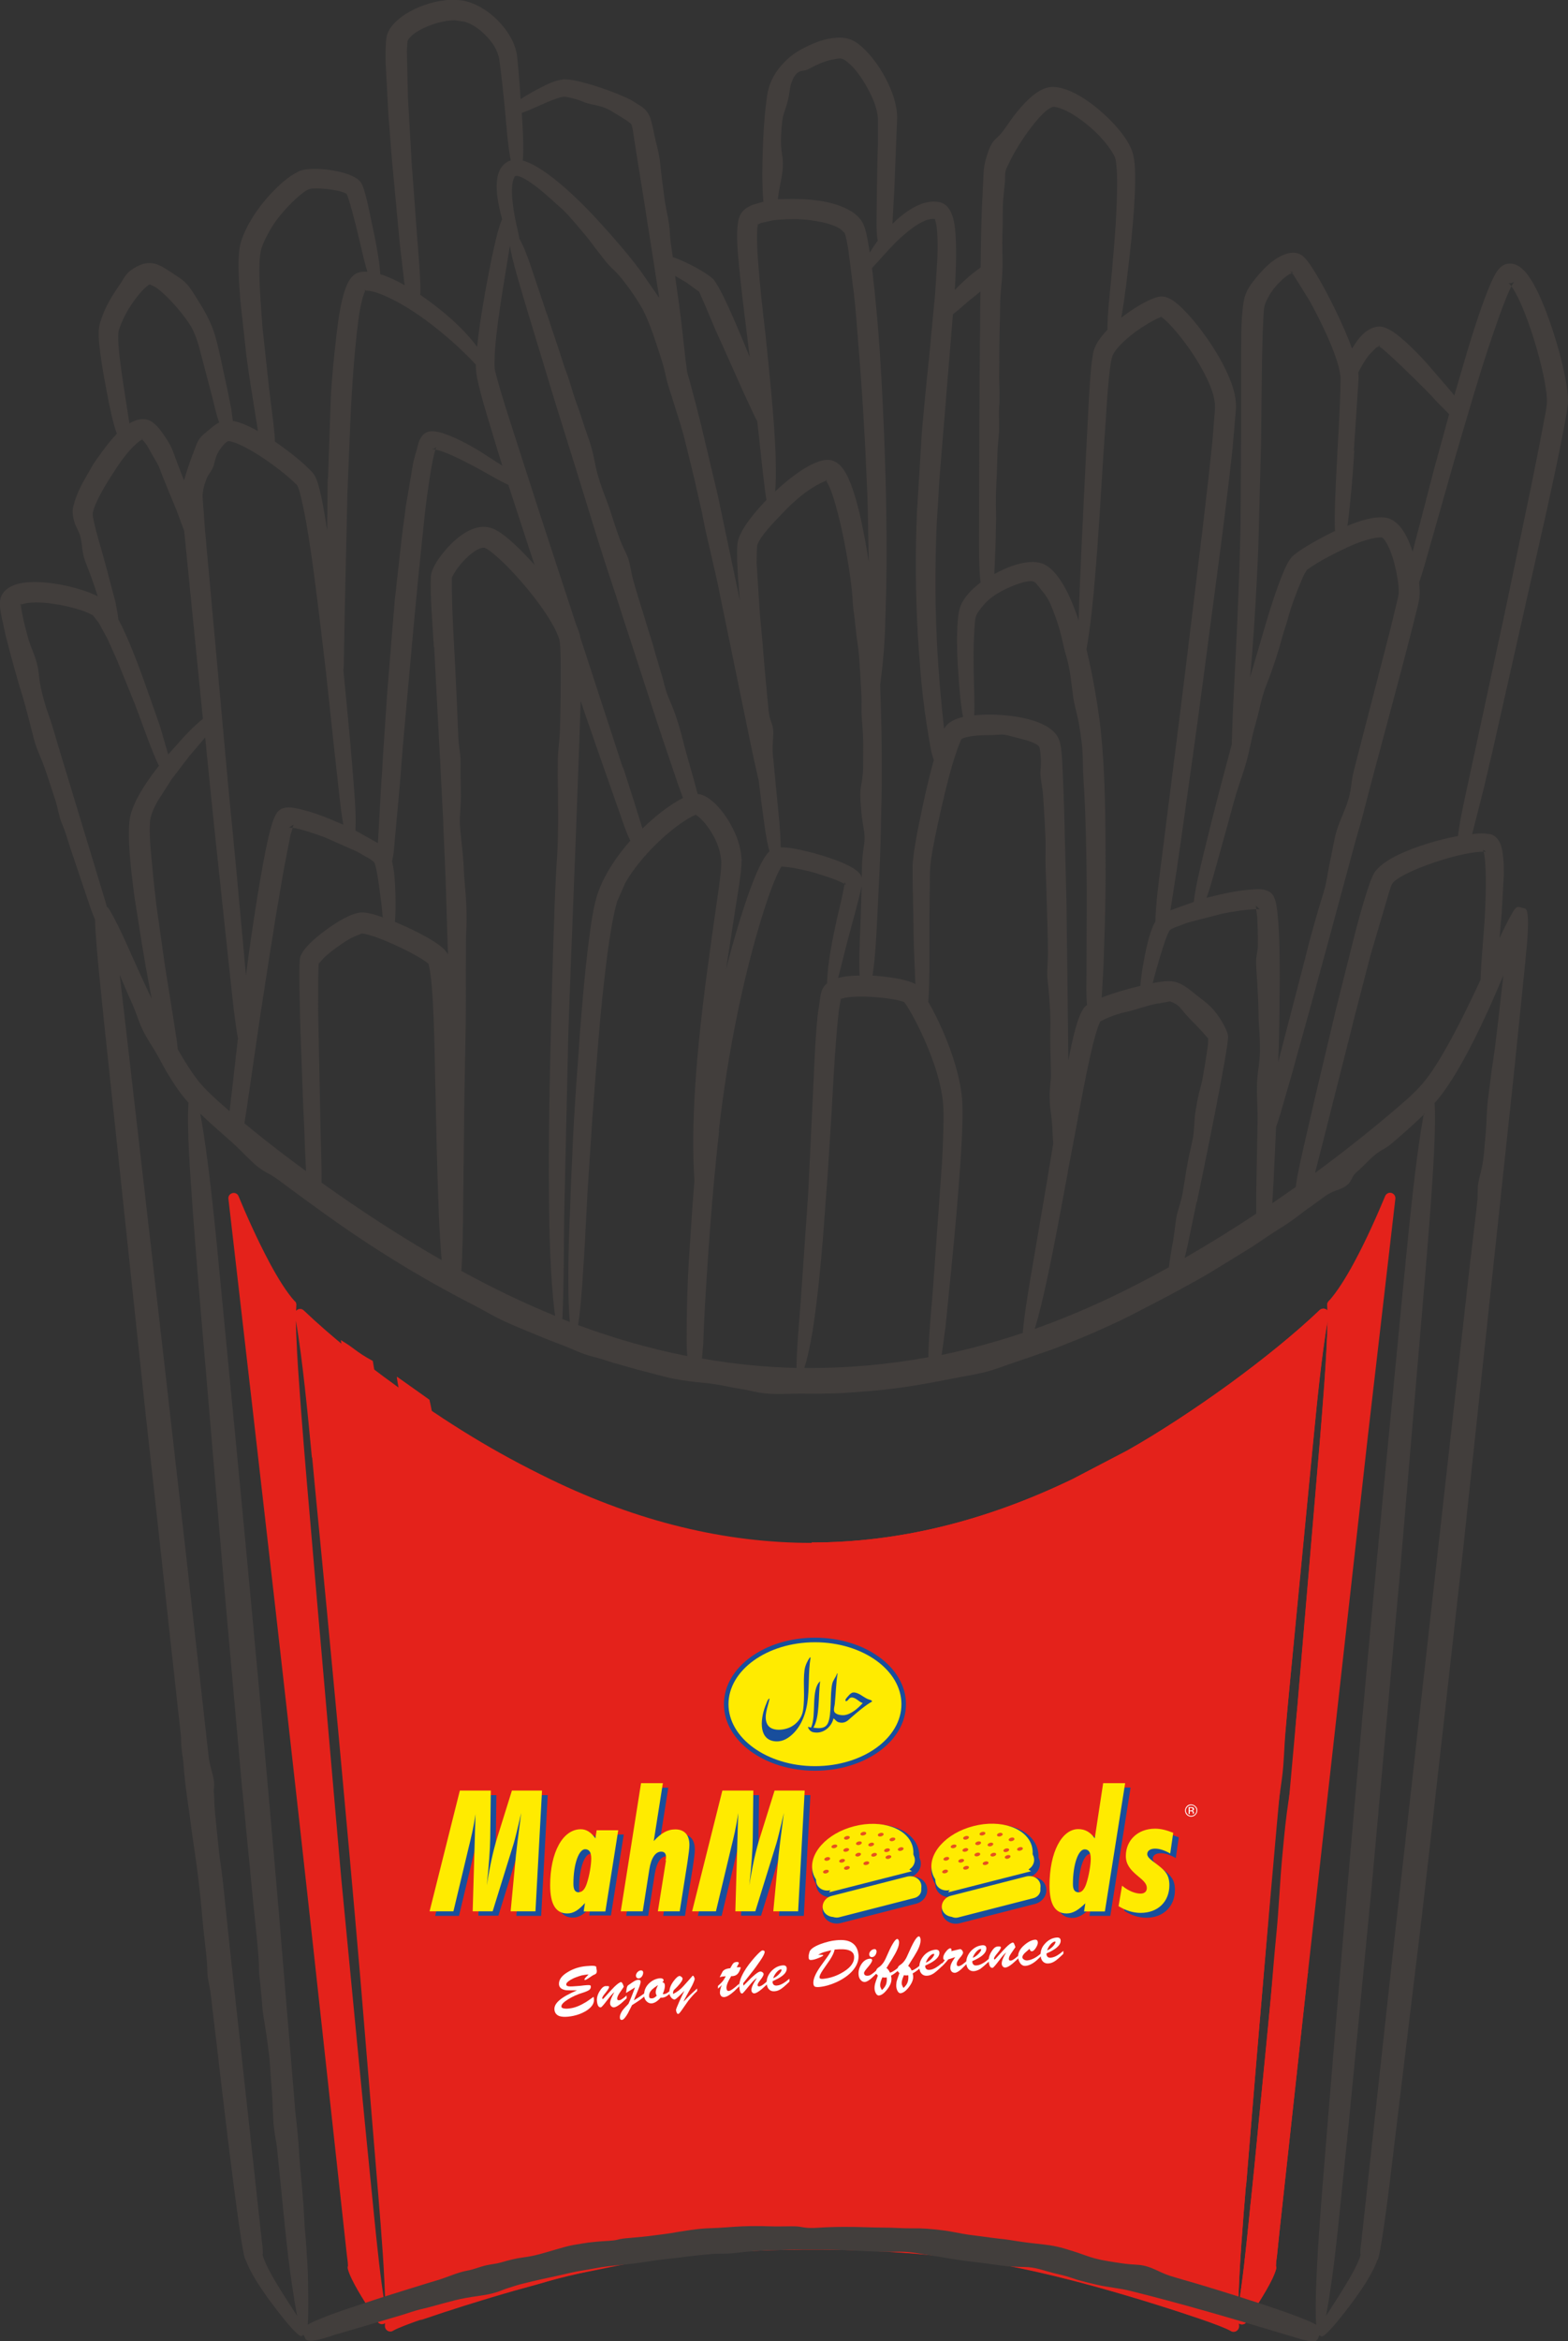 <?xml version="1.0" encoding="UTF-8"?><svg id="Layer_2" xmlns="http://www.w3.org/2000/svg" viewBox="0 0 109.9 164.02"><rect x="0" y="0" width="109.9" height="164.02" fill="#333333" stroke="none"/><defs><style>.cls-1,.cls-2,.cls-3,.cls-4,.cls-5,.cls-6,.cls-7{stroke-width:0px;}.cls-1,.cls-3{fill:#184e9c;}.cls-8{stroke-width:.32px;}.cls-8,.cls-9,.cls-5{fill:#ffeb00;}.cls-8,.cls-9,.cls-10{stroke:#184e9c;}.cls-9,.cls-10{stroke-width:.42px;}.cls-2,.cls-10{fill:#e65220;}.cls-3,.cls-4,.cls-7{fill-rule:evenodd;}.cls-4{fill:#423e3c;}.cls-6{fill:#fff;}.cls-7{fill:#e4221b;}</style></defs><g id="Layer_2-2"><path class="cls-7" d="M56.89,108.07c6.07,0,12.13-1.48,18.26-4.43l3.85-2.01c2.15-1.21,4.74-2.9,7.23-4.71,2.31-1.69,4.53-3.48,6.25-5.12.08-.09.21-.13.34-.11.09.02.17.06.22.13,0-.14,0-.27-.02-.38,0-.1.03-.2.1-.27.58-.64,1.21-1.64,1.8-2.74.85-1.57,1.63-3.35,2.16-4.62.06-.16.22-.26.39-.24.2.02.35.21.33.41l-1.94,16.75-4.56,40.78-1.64,14.99-.16,1.56c-.06.4-.07.59-.07.68.03.07.03.15.01.22-.21.81-1.12,2.2-1.73,3.16-.14.21-.26.4-.33.52-.07.14-.23.22-.4.19-.06-.01-.11-.03-.15-.07,0,.07,0,.14.01.2,0,.08-.01.15-.06.22-.11.17-.34.23-.51.12-.29-.18-1.16-.51-2.21-.87-1.81-.62-4.09-1.32-4.81-1.53-1.67-.5-3.47-1-5.28-1.44-1.81-.44-3.63-.82-5.35-1.07h0c-.08-.01-.16-.05-.22-.11v.06s0,.03-.01.02l-.59-.08c-2.88-.39-5.95-.61-9.02-.67-3.23-.06-6.48.05-9.54.31-.16.01-1.78.18-2.92.31-.54.06-.81-.11-.87-.02-.06.09-.15.16-.26.18-1.72.25-3.54.63-5.35,1.07-1.81.44-3.61.94-5.28,1.44-.81.24-3.03.92-4.8,1.53-1.03.35-1.89.68-2.2.86-.07.05-.15.07-.23.06-.2-.01-.36-.19-.35-.39,0-.06,0-.13.01-.2l-.02.02c-.17.11-.4.06-.51-.12-.07-.11-.2-.31-.35-.54-.62-.95-1.52-2.35-1.73-3.15-.02-.07-.02-.15.01-.22,0-.09-.01-.28-.07-.68-.61-5.51-1.2-11.03-1.81-16.55-1.04-9.57-2.11-19.16-3.2-28.77-1.08-9.51-2.19-19.13-3.3-28.76-.02-.16.07-.32.23-.38.19-.08.41.01.48.2.52,1.26,1.32,3.06,2.17,4.65.59,1.1,1.21,2.1,1.78,2.72.07.07.11.17.1.28,0,.12-.01.25-.02.38l.02-.02c.14-.15.38-.15.52-.01,1,.95,2.05,1.86,3.14,2.74,1.09.88,2.2,1.72,3.32,2.53,1.78,1.3,3.51,2.47,5.29,3.55,1.77,1.08,3.6,2.07,5.58,3.03,6.13,2.96,12.2,4.44,18.28,4.44h0ZM21.86,102.11c-.3-3.14-.65-6.82-1.12-9.58,0,.35.01.72.03,1.09.03.8.08,1.64.12,2.25.24,3.59.55,7.25.87,10.9.14,1.67.29,3.34.43,5.04l1.73,19.82h0c.76,7.87,1.51,15.75,2.3,23.62.21,2.07.44,4.4.78,6.41-.02-2.2-.29-5.44-.46-7.55l-1.29-15.58c-.5-5.85-1.02-11.57-1.54-17.21-.53-5.71-1.08-11.45-1.64-17.19h0c-.06-.6-.12-1.29-.19-2.01h0ZM68.35,158.21c-.05-.08.02.05.03.11v-.06s-.02-.03-.03-.05h0ZM87.32,153.2c-.2,2.4-.5,6.09-.53,8.44.32-1.91.54-4.1.74-6.05.04-.41.08-.81.11-1.11l.03-.24c.17-1.65.34-3.3.49-4.91l1.18-12.15,1.62-17.95v-.03s1.41-16.65,1.41-16.65c.03-.33.06-.67.09-1.05.2-2.43.55-6.59.58-8.96-.41,2.43-.71,5.41-.96,7.99l-.11,1.12-1.17,12.11c-.61,6.3-1.19,12.7-1.76,19.18-.56,6.42-1.1,12.81-1.62,19.19-.02.31-.05.67-.09,1.06Z"/><path class="cls-7" d="M56.89,108.07c6.07,0,12.13-1.48,18.26-4.43l3.85-2.01c2.15-1.21,4.74-2.9,7.23-4.71,2.31-1.69,4.53-3.48,6.25-5.12.08-.09.21-.13.34-.11.09.02.17.06.22.13,0-.14,0-.27-.02-.38,0-.1.03-.2.1-.27.02-.02.04-.05.07-.07-.12,3.04-.37,6.16-.59,9.2-.49,6.73-1.03,13.46-1.48,20.19-.05.69-.05,1.28-.06,1.96,0,1.82-.36,3.75-.49,5.59-.14,1.84-.24,3.59-.26,5.44-.01,1.62-.14,3.17-.1,4.8,0,.07,0,2.87.37,2.63.29-.19.87-2.17,1.05-2.67.11-.3.03.01.01.15-.12,1.05-.22,2.09-.34,3.14l-1.64,14.99-.16,1.56c-.06.4-.07.59-.07.68.03.07.03.15.01.22-.21.81-1.12,2.2-1.73,3.16-.14.21-.26.4-.33.52-.07.14-.23.22-.4.19-.06-.01-.11-.03-.15-.07,0,.07,0,.14.01.2,0,.08-.01.15-.06.22-.11.17-.34.23-.51.12-.29-.18-1.16-.51-2.21-.87-1.81-.62-4.09-1.32-4.81-1.53-1.67-.5-3.47-1-5.28-1.44-1.81-.44-3.63-.82-5.35-1.07h0c-.08-.01-.16-.05-.22-.11v.06s0,.03-.01.02l-.59-.08c-2.88-.39-5.95-.61-9.02-.67-3.13-.06-6.45.03-9.57.32-.96.09-1.92.21-2.88.31-.36.04-.36,0-.69-.07-.15-.03-.14.17-.49.22-1.6.23-3.17.62-4.75.9-.88.15-1.86.5-2.74.74-1.04.28-2.07.57-3.1.88-.81.24-3.03.92-4.8,1.53-.11.04-.22.07-.32.11,2.6-1.55,5.15-2.73,7.97-3.81.8-.31,1.56-.73,2.34-1.01,1.25-.45,2.26-.26,3.52-.63.93-.28,1.68-.65,2.67-.87,1.24-.27,2.69-.43,3.96-.6,1.37-.18,2.63-.03,4-.25,1.77-.29,3.22-.41,5.01-.4,1.26,0,2.36-.12,3.65-.02.8.06,1.63.14,2.43.21,2.01.18,3.92.43,5.95.49,1.8.05,2.31.61,3.87.97.85.19,1.36.17,2.19.2,1.2.04,2.25.68,3.32,1.15.76.34,1.51.66,2.22,1.1.1-1.16.2-2.14.19-3.31,0-1.25.04-2.16.24-3.4.21-1.29.35-2.32.36-3.63,0-.82,0-1.6.02-2.42.03-1.27.03-2.46.17-3.73.15-1.4.26-2.75.46-4.14.2-1.43.06-2.16-.1-3.53-.1-.89-.13-1.81.13-2.67.11-.36.15-.49.21-.87.08-.5.15-.81.2-1.34.19-2.26.33-4.53.51-6.8.1-1.32.12-2.69.19-4.02.07-1.38.08-2.75.11-4.13.01-.7.09-1.41.12-2.12.04-1.02.13-2.04.28-3.05.1-.66.13-1.31.24-1.99.15-.95.13-1.65.15-2.58,0-.37.05-.74.07-1.12-.49.36-.97.59-1.47.98-.03.03-.39.31-.39.31,0,0-.03,1.37-.04,1.51-.08,1.84-.12,3.63-.25,5.48-.1,1.39-.2,2.78-.27,4.17-.08,1.76-.21,3.48-.18,5.24.01.51.02,1.05.02,1.55,0,1.34-.24,2.5-.41,3.8-.16,1.24-.27,2.52-.37,3.77-.11,1.38-.03,2.76-.17,4.16-.03.32-.06.65-.1.97-.09.92-.19,1.69-.35,2.61-.16.9-.31,1.79-.5,2.69.19-2.77.17-5.47.11-8.25-.03-2.1-.09-4.18-.1-6.29,0-1.47-.05-2.95-.07-4.42-.02-1.49.02-2.98.07-4.47,0-.11,0-.23.01-.34.03-.62.06-1.25.09-1.87.13-2.31.34-4.61.57-6.91.09-.78.19-1.55.28-2.33-.69.42-1.32.78-1.99,1.23.06.99-.03,1.92-.09,2.91-.02.23-.03.45-.05.68-.09,1.3-.15,2.61-.2,3.91-.05,1.46-.14,2.92-.2,4.38-.05.96-.1,1.91-.16,2.87-.15,2.89-.37,5.79-.75,8.66-.18,1.29-.39,2.59-.67,3.87.2-2.73.17-5.53.11-8.27,0-.7-.02-1.4-.04-2.1-.07-2.87-.1-5.73-.14-8.6-.02-1.49.02-2.98.07-4.47,0-.11,0-.23.01-.34.06-1.06.16-1.14-.45-2.03-.13-.2-.02-.16-.37-.03-.45.17-.91.35-1.36.53.48.71.75.64.7,1.62-.03.64-.06,1.28-.09,1.92-.05.96-.1,1.91-.16,2.87-.15,2.89-.37,5.79-.75,8.66-.18,1.29-.39,2.59-.67,3.87.2-2.73.17-5.53.11-8.27,0-.7-.02-1.4-.04-2.1-.05-2.17-.08-4.34-.11-6.51-.01-.72-.33-.81-.77-1.28-.56.25-1.05.47-1.63.69.58.74.6.68.53,1.65-.14,1.86-.32,3.72-.56,5.57-.18,1.29-.39,2.59-.67,3.87.2-2.73.17-5.53.11-8.27,0-.39.03-1.2-.11-1.52-.13-.3-.43-.55-.64-.81-.8.29-1.6.59-2.4.88-.87.32-2.17.57-3.1.66-.85.09-1.73.09-2.56.3-1.49.38-3.52.44-5.05.38-.61-.03-1.26.04-1.89.03-1.16-.01-2.17.08-3.33.17-1.94.16-2.88-.27-4.65-.83-.8-.25-1.62-.44-2.44-.7-1.54-.49-2.79-.99-4.26-1.67-.61-.28-1.25-.53-1.87-.81-1.51-.68-2.8-1.17-4.25-2.04-1.44-.86-2.81-1.82-4.12-2.87-.05.85,0,1.21.12,2.05.07.58.14,1.15.22,1.73.11.92.21,1.84.3,2.77.33,3.12.54,6.26.65,9.4.06,1.73.08,3.47.08,5.2-.34-3.37-.8-6.74-1.37-10.08-.12-.73-.24-1.45-.37-2.17-.2-1.15-.4-2.49-.68-3.61-.21-.84-.47-1.15-.56-2.1-.09-.9-.1-1.55-.3-2.47-.2-.95-.38-1.91-.58-2.86-.74-.66-1.43-1.34-2.09-2.02.32,2.21.66,4.46.93,6.67.14,1.1.2,2.26.31,3.37.12,1.17.25,2.32.37,3.49.12,1.27.29,2.31.54,3.56.24,1.19.3,2.35.33,3.56.03,1.28,0,2.59.06,3.86.08,1.66.47,3.18.49,4.87.02,1.27.11,2.59.16,3.87.03.77.05,1.55.08,2.32.07,2.82.1,5.65.06,8.47-.25-5-.7-9.9-1.22-14.88-.1-.93-.28-1.88-.39-2.82-.2-1.71-.36-3.4-.58-5.11-.15-1.2-.29-2.42-.46-3.62-.14-1.02-.31-2.04-.44-3.07-.28-2.12-.61-4.24-.94-6.35-.4-2.54-.77-5.08-1.19-7.62-.18-1.12-.36-2.23-.54-3.35-1.71-2.18-2.99-4.4-3.75-6.51.14-.07.31-.05.43.06.85.81,1.74,1.59,2.65,2.34l-.05-.33c.27.17.54.33.76.5.66.49.83.6,1.48.96l.09.54.02.14c.5.38,1,.75,1.5,1.12l.21.15c-.05-.25-.09-.5-.13-.75v-.1s2.03,1.44,2.03,1.44c.08.06.17.12.25.18.07.3.13.59.18.87.91.61,1.82,1.2,2.74,1.76,1.77,1.08,3.6,2.07,5.58,3.03,6.13,2.96,12.2,4.44,18.28,4.44h0ZM20.66,91.15c.07.07.11.17.1.28v.02c-.04-.1-.07-.2-.1-.3h0ZM68.35,158.21c-.05-.08.02.05.03.11v-.06s-.02-.03-.03-.05h0ZM87.32,153.2c-.2,2.4-.5,6.09-.53,8.44.32-1.91.54-4.1.74-6.05.04-.41.08-.81.11-1.11l.03-.24c.17-1.65.34-3.3.49-4.91.06-.64.12-1.29.19-1.93.25-2.55.52-5.13.74-7.68.11-1.32.21-2.6.34-3.92.21-2,.27-4.01.47-6.02.12-1.29.23-2.45.43-3.73.23-1.46.41-2.54.43-4.03,0-.89.13-1.89.21-2.79v-.03s1.41-16.65,1.41-16.65c.03-.33.06-.67.09-1.05.2-2.43.55-6.59.58-8.96-.41,2.43-.71,5.41-.96,7.99l-.11,1.12-1.17,12.11c-.24,2.54-.51,5.12-.72,7.66-.09,1.09-.09,2.07-.24,3.18-.17,1.26-.35,2.42-.46,3.7-.25,2.91-.46,5.83-.71,8.74-.43,5.03-.85,10.06-1.26,15.1-.02.31-.05.67-.09,1.06Z"/><path class="cls-1" d="M33.73,127.33c-.14,1.01-.34,1.8-.49,2.41l-1.07,4.49h-1.67l2.12-8.46h2.17l-.04,3.35c-.01.81-.09,1.91-.24,3.3.21-1.35.46-2.47.74-3.35l1.03-3.3h2.11l-.46,8.46h-1.74l.37-3.92c.02-.22.14-1.23.37-2.98-.26,1.14-.44,1.85-.52,2.12l-1.48,4.77h-1.4l.2-6.89Z"/><path class="cls-1" d="M40.97,132.89c-.27,0-.38-.19-.38-.61,0-1.4.39-2.41.82-2.41.3,0,.43.23.43.67,0,.41-.13,1.22-.32,1.77-.13.39-.32.58-.55.58ZM43.72,128.53h-1.51l-.09.57c-.3-.43-.64-.64-1.02-.64-1.27,0-2.15,1.62-2.15,3.91,0,1.33.39,1.98,1.2,1.98.45,0,.81-.25,1.24-.74l-.09.59h1.52l.9-5.68Z"/><path class="cls-1" d="M47.04,130.65c.02-.12.02-.19.02-.21,0-.26-.11-.39-.34-.39-.39,0-.7.42-.83,1.25l-.46,2.93h-1.54l1.42-8.98h1.53l-.64,4.06c.51-.55.96-.82,1.51-.82.63,0,.99.38.99,1.09,0,.23-.05.63-.14,1.23l-.55,3.42h-1.53l.57-3.57Z"/><path class="cls-1" d="M52.13,127.33c-.14,1.01-.34,1.8-.48,2.41l-1.07,4.49h-1.67l2.12-8.46h2.17l-.04,3.35c-.01.81-.09,1.91-.24,3.3.21-1.35.46-2.47.74-3.35l1.03-3.3h2.11l-.46,8.46h-1.74l.37-3.92c.02-.22.14-1.23.37-2.98-.26,1.14-.44,1.85-.52,2.12l-1.48,4.77h-1.4l.2-6.89Z"/><path class="cls-1" d="M76.01,132.89c-.28,0-.41-.19-.41-.58,0-1.39.38-2.43.82-2.43.3,0,.43.23.43.67,0,.39-.12,1.17-.32,1.77-.13.38-.32.58-.51.58ZM79.24,125.24h-1.53l-.59,3.87c-.3-.44-.69-.65-1.15-.65-1.15,0-2.02,1.6-2.02,3.95,0,1.32.39,1.96,1.2,1.96.46,0,.83-.25,1.3-.71l-.09.57h1.46l1.42-8.98Z"/><path class="cls-1" d="M79.04,132.43c.46.38.94.55,1.29.55.28,0,.44-.15.44-.39,0-.33-.27-.55-.65-.85-.53-.44-.82-.82-.82-1.39,0-1.09.83-1.91,2.05-1.91.42,0,.82.11,1.27.29l-.21,1.45c-.4-.23-.75-.34-1.06-.34-.34,0-.55.15-.55.38,0,.25.3.43.77.8.5.39.78.69.78,1.39,0,1.16-.81,1.95-2,1.95-.52,0-1.02-.15-1.55-.48l.24-1.42Z"/><path class="cls-5" d="M33.34,127.02c-.14,1.01-.34,1.8-.49,2.41l-1.07,4.48h-1.67l2.12-8.46h2.17l-.04,3.34c-.01.81-.1,1.91-.24,3.3.21-1.35.46-2.47.73-3.34l1.03-3.3h2.11l-.46,8.46h-1.74l.37-3.91c.02-.23.14-1.23.37-2.98-.26,1.14-.44,1.85-.52,2.12l-1.48,4.77h-1.4l.2-6.89Z"/><path class="cls-5" d="M40.57,132.58c-.27,0-.38-.19-.38-.61,0-1.4.39-2.41.82-2.41.3,0,.43.23.43.66s-.13,1.22-.32,1.77c-.13.39-.32.58-.55.58ZM43.33,128.23h-1.51l-.09.57c-.3-.43-.64-.64-1.02-.64-1.27,0-2.15,1.63-2.15,3.92,0,1.33.39,1.98,1.2,1.98.45,0,.81-.25,1.24-.73l-.09.59h1.52l.9-5.68Z"/><path class="cls-5" d="M46.65,130.34c.03-.12.03-.19.03-.22,0-.26-.11-.39-.34-.39-.39,0-.7.42-.83,1.25l-.46,2.93h-1.54l1.42-8.98h1.53l-.64,4.06c.51-.55.96-.82,1.51-.82.63,0,.99.38.99,1.09,0,.22-.05.63-.14,1.23l-.54,3.42h-1.53l.57-3.57Z"/><path class="cls-5" d="M51.74,127.02c-.14,1.01-.34,1.8-.49,2.41l-1.07,4.48h-1.67l2.12-8.46h2.17l-.04,3.34c-.01.81-.09,1.91-.24,3.3.21-1.35.46-2.47.74-3.34l1.03-3.3h2.11l-.46,8.46h-1.74l.37-3.91c.02-.23.14-1.23.37-2.98-.26,1.14-.44,1.85-.52,2.12l-1.48,4.77h-1.4l.2-6.89Z"/><path class="cls-5" d="M75.61,132.58c-.29,0-.41-.19-.41-.58,0-1.39.38-2.43.82-2.43.3,0,.43.23.43.66,0,.39-.12,1.18-.32,1.77-.13.38-.32.58-.51.58ZM78.85,124.93h-1.53l-.59,3.87c-.3-.44-.69-.65-1.15-.65-1.15,0-2.02,1.6-2.02,3.95,0,1.32.39,1.96,1.2,1.96.46,0,.83-.25,1.31-.71l-.09.57h1.46l1.42-8.98Z"/><path class="cls-5" d="M78.65,132.12c.46.38.94.55,1.29.55.28,0,.44-.15.44-.39,0-.33-.27-.54-.65-.86-.53-.44-.82-.82-.82-1.39,0-1.09.83-1.91,2.05-1.91.42,0,.82.11,1.27.29l-.21,1.45c-.4-.23-.75-.34-1.06-.34-.34,0-.55.15-.55.38,0,.25.3.43.77.79.5.39.78.69.78,1.39,0,1.16-.81,1.94-2.01,1.94-.52,0-1.02-.15-1.55-.47l.24-1.42Z"/><path class="cls-8" d="M63.34,119.4c0,2.49-2.79,4.5-6.22,4.5s-6.22-2.02-6.22-4.5,2.78-4.5,6.22-4.5,6.22,2.02,6.22,4.5Z"/><path class="cls-6" d="M41.61,138.36s-.16.1-.38.25c-.1.07-.17.1-.2.11-.05,0-.07,0-.07-.03,0-.04.05-.11.16-.22.04-.04.09-.09.13-.14-.21.02-.37.05-.48.07-.12.03-.26.08-.42.14-.14.05-.27.12-.39.19-.19.12-.28.22-.27.31,0,.08.08.12.2.13.13.01.3,0,.53-.02.09,0,.17-.02.26-.02.09-.01.17-.02.25-.03.15-.02.27-.02.35-.02.08,0,.12.03.13.07.01.11-.02.19-.1.26-.08.06-.23.13-.45.2-.38.11-.73.27-1.05.47-.32.2-.48.37-.46.51,0,.06.05.1.15.12.09.02.21.03.37.01.21-.02.41-.07.61-.15.2-.08.39-.18.59-.3.1-.06.28-.19.53-.37,0,.02.01.04.02.07,0,.03.01.06.01.08.03.31-.15.58-.54.83-.36.22-.78.36-1.26.41-.26.03-.47.01-.63-.04-.2-.08-.32-.23-.34-.45-.02-.23.1-.45.36-.67.26-.22.67-.45,1.22-.68-.49,0-.74-.01-.74-.01-.32-.04-.49-.17-.52-.39-.03-.32.17-.62.61-.88.39-.24.83-.38,1.3-.42.23-.02.4-.03.52-.02.12.01.18.04.18.08,0,.04.01.08.02.14.01.06.02.1.02.12,0,.07,0,.12-.03.17-.03.05-.09.09-.19.13Z"/><path class="cls-6" d="M43.92,139.81c0,.06,0,.11,0,.14,0,.02,0,.04.01.05-.25.23-.39.36-.42.38-.2.16-.36.25-.48.26-.07,0-.12-.02-.18-.07-.05-.05-.08-.11-.09-.19-.01-.13.04-.3.15-.52.05-.09.1-.19.15-.29-.14.12-.29.29-.45.5-.28.37-.44.56-.5.57-.15.01-.24-.13-.27-.44-.02-.22.04-.45.18-.68.14-.23.27-.35.41-.37.1,0,.16,0,.2,0,.04,0,.06.03.06.07,0,.06-.08.19-.24.39-.17.2-.25.33-.24.39,0,.04.02.05.05.05.02,0,.11-.1.29-.3.23-.26.41-.45.52-.56.21-.2.36-.31.46-.32.04,0,.07.04.12.13.04.09.06.16.07.2-.11.16-.21.31-.32.47-.1.16-.15.28-.14.37,0,.08.05.11.14.1.06,0,.13-.03.21-.09.08-.05.19-.14.32-.25Z"/><path class="cls-6" d="M45.17,139.68v.19c-.18.15-.32.26-.42.32-.1.07-.24.16-.45.29-.2.39-.29.58-.3.59-.17.29-.3.44-.41.45-.08,0-.13-.03-.14-.13-.02-.17.05-.35.19-.55.04-.06.17-.2.41-.45.12-.28.21-.48.26-.62.05-.13.12-.31.2-.53-.21.13-.42.26-.63.39.02-.12.03-.22.04-.29.02-.13.06-.21.11-.25.19-.13.29-.2.32-.22.15-.1.27-.15.35-.16.06,0,.11,0,.14.02.04.02.06.05.06.1.01.11-.08.38-.27.82-.11.25-.18.42-.2.5.16-.1.28-.18.36-.23.08-.05.2-.14.37-.26ZM45.08,138.19c0,.09-.02.18-.08.27-.06.09-.14.14-.22.15-.06,0-.1,0-.14-.04-.04-.03-.06-.08-.07-.14,0-.08.03-.16.1-.25.08-.08.16-.13.25-.13.1,0,.15.04.16.14Z"/><path class="cls-6" d="M46.93,139.5s0,.05,0,.07c0,.02,0,.05,0,.08,0,.02,0,.04,0,.05-.11.09-.19.15-.27.19-.07.04-.15.06-.23.07h-.13c-.21.25-.42.38-.62.4-.13.01-.24-.03-.35-.13-.11-.1-.16-.22-.18-.35-.03-.35.07-.65.32-.9.22-.22.48-.35.78-.38.07,0,.13,0,.18.03.05.02.08.06.08.11,0,.05-.03.09-.09.13.06.02.1.04.13.07.03.03.04.09.05.16.01.14-.04.35-.15.61h.09c.06,0,.12-.03.17-.05.05-.03.12-.07.2-.14ZM46.1,139.09c-.21.14-.35.25-.42.32-.14.15-.2.3-.18.48,0,.09.07.13.18.12.07,0,.13-.02.18-.05.05-.03.1-.07.17-.14-.04-.07-.06-.13-.07-.19,0-.07,0-.14.02-.21.02-.07.06-.18.13-.32Z"/><path class="cls-6" d="M48.86,139.31v.19c-.2.18-.41.41-.62.68-.05.07-.2.28-.44.63-.13.19-.22.29-.26.29-.05,0-.08-.02-.11-.09-.03-.06-.04-.13-.05-.19,0-.04.08-.25.25-.63.13-.28.24-.52.34-.71-.21.21-.32.32-.34.34-.19.18-.3.27-.35.27-.07,0-.15-.04-.23-.13-.08-.1-.12-.19-.13-.27-.03-.28.06-.57.27-.86.18-.25.33-.38.44-.39.04,0,.08.02.13.06.05.04.08.08.08.12.01.1-.1.28-.34.54-.08.09-.17.17-.27.27-.03.05-.04.09-.05.12,0,.03-.01.08-.01.15.27-.12.52-.31.75-.57.21-.23.42-.47.63-.71.03,0,.06.02.09.08.03.05.04.1.05.14,0,.06-.06.22-.18.47-.04.07-.16.3-.38.69-.14.25-.21.39-.21.43.14-.15.29-.3.46-.47.13-.12.29-.27.49-.45Z"/><path class="cls-6" d="M51.92,137.85c-.05.18-.12.32-.2.42-.08.1-.2.16-.35.18-.02,0-.04,0-.06,0-.02,0-.04,0-.06,0-.11.18-.2.35-.26.5-.06.15-.08.27-.07.36.01.13.07.19.16.18.08,0,.21-.08.38-.21.02-.01.14-.11.35-.3,0,.03,0,.06,0,.08,0,.03,0,.05,0,.06,0,.02,0,.04,0,.05-.12.11-.23.22-.34.33-.29.26-.52.4-.7.42-.08,0-.15-.01-.21-.06-.05-.05-.09-.12-.1-.21-.01-.14.03-.34.13-.58-.04.05-.08.08-.11.12-.01,0-.06.06-.16.14,0-.03,0-.06,0-.09,0-.03,0-.06,0-.1.18-.16.29-.28.34-.34.05-.06.12-.18.21-.34-.06,0-.09.01-.12.01-.09,0-.14.02-.17.02-.01,0-.06.02-.14.04.11-.22.18-.35.2-.39.09-.14.27-.22.54-.24.1-.18.17-.3.22-.35.05-.05.12-.08.22-.09.1-.01.15.01.16.07,0,.03-.01.07-.05.13-.03.06-.07.12-.1.17.07,0,.12-.01.16,0,.04,0,.07,0,.11,0Z"/><path class="cls-6" d="M53.59,136.76c.01.09-.09.3-.31.62-.17.25-.39.56-.67.91-.16.21-.34.43-.52.66l.02.17c.12-.12.23-.23.35-.35.18-.19.34-.33.45-.42.17-.14.3-.22.38-.22.05,0,.1.01.15.05.05.04.08.08.08.13,0,.07-.06.2-.21.39-.15.19-.22.31-.21.38,0,.07.05.1.11.09.06,0,.13-.03.21-.08.08-.05.19-.14.34-.27l.02.19c-.24.23-.43.39-.57.49-.14.1-.25.15-.33.16-.05,0-.1-.01-.14-.05-.04-.04-.07-.09-.07-.15-.02-.14.05-.33.19-.57.09-.15.16-.25.19-.31-.14.09-.3.25-.48.47-.33.41-.51.62-.55.62-.06,0-.1-.03-.13-.09-.03-.07-.06-.19-.07-.37-.03-.28.08-.64.33-1.07.19-.33.45-.67.76-1.02.27-.3.45-.46.52-.47.04,0,.08,0,.11.02.04.02.06.05.06.09Z"/><path class="cls-6" d="M55.33,138.65v.19c-.28.27-.48.44-.59.51-.15.1-.29.15-.43.16-.16.02-.29-.02-.39-.11-.1-.09-.16-.22-.18-.4-.03-.32.07-.6.29-.86.23-.26.5-.41.81-.44.18-.02.28.04.3.18.02.2-.09.39-.35.58-.15.11-.36.22-.64.35v.1c.02.07.05.13.1.16.05.04.13.05.21.04.14-.01.3-.07.46-.17.1-.06.24-.16.4-.3ZM54.74,137.98c-.1,0-.2.08-.31.2-.11.13-.19.26-.24.42.17-.07.32-.18.44-.32.11-.12.15-.21.15-.27,0-.02-.01-.03-.03-.03Z"/><path class="cls-6" d="M60.17,136.94c.04.39-.1.77-.41,1.13-.27.31-.64.57-1.1.79-.42.19-.82.31-1.21.35-.16.02-.27,0-.33-.02-.06-.03-.1-.1-.11-.21-.02-.22.06-.49.26-.84.1-.18.3-.47.59-.86.24-.32.37-.54.4-.64-.22.05-.39.09-.51.13-.13.04-.26.1-.41.19.01,0,.02,0,.03,0,.03,0,.06,0,.08,0,.06,0,.12,0,.17,0,.05,0,.08.01.08.03,0,.04-.1.1-.3.18-.21.09-.39.14-.53.15-.12.01-.18-.03-.19-.14,0-.05,0-.11,0-.17.01-.06.02-.13.04-.19.03-.23.3-.43.8-.62.39-.14.75-.23,1.08-.26.47-.05.83,0,1.09.16.28.17.44.45.48.86ZM59.86,137.05c-.02-.2-.14-.33-.36-.41-.22-.08-.55-.09-1-.05-.04.2-.15.44-.34.73-.16.24-.33.47-.49.71-.16.24-.24.41-.23.51,0,.09.1.12.27.1.49-.05.96-.21,1.41-.49.54-.33.78-.7.74-1.1Z"/><path class="cls-6" d="M61.45,138.03l.02.2c-.13.12-.26.25-.39.37-.18.16-.34.25-.45.26-.11.01-.21-.03-.3-.13-.09-.1-.14-.22-.15-.36-.03-.26.04-.51.19-.75.15-.23.34-.36.57-.39.04,0,.07,0,.1,0,.05.02.08.05.09.1,0,.09-.09.25-.28.47-.2.23-.3.37-.29.44.01.14.11.2.28.18.08,0,.16-.04.25-.1.09-.06.22-.16.38-.31ZM61.44,136.69c0,.09-.02.18-.08.28-.06.09-.14.14-.23.15-.05,0-.1,0-.14-.04-.04-.03-.06-.08-.07-.14,0-.09.03-.17.1-.25.08-.08.16-.12.25-.13.1-.01.15.03.16.13Z"/><path class="cls-6" d="M63.01,135.99c.02.17-.02.37-.12.59-.07.17-.19.39-.35.65-.14.22-.28.44-.41.66.06.03.11.08.15.14.03.04.06.1.1.18.08-.02.16-.06.24-.11.09-.05.19-.13.32-.23,0,.03,0,.05,0,.08,0,.02,0,.04,0,.06,0,0,0,.03,0,.06-.16.14-.32.26-.49.35l.03.16c.02.25-.07.51-.28.78-.21.28-.41.43-.6.45-.07,0-.13-.03-.19-.12-.06-.09-.1-.2-.11-.32-.01-.12,0-.24.03-.37,0-.03.07-.23.2-.59-.06-.06-.1-.1-.1-.1-.01-.02-.02-.05-.03-.08-.02-.18.04-.3.18-.39.2-.13.37-.34.5-.63.2-.46.36-.81.49-1.02.13-.22.23-.33.31-.34.03,0,.06.01.08.04.02.03.03.07.04.11ZM62.15,138.54s-.05,0-.07.01c-.02,0-.04,0-.05,0-.03,0-.06,0-.09,0-.03,0-.06-.01-.09-.02-.12.25-.17.45-.16.58,0,.09.05.19.12.32.14-.12.23-.25.29-.39.05-.14.07-.31.05-.5Z"/><path class="cls-6" d="M64.52,135.84c.02.17-.02.37-.11.59-.07.18-.19.39-.35.65-.14.22-.28.44-.41.66.06.03.11.08.15.14.03.04.06.1.1.18.08-.02.16-.06.24-.11.09-.05.19-.13.32-.23,0,.03,0,.05,0,.07,0,.02,0,.04,0,.06,0,0,0,.03,0,.06-.16.14-.32.26-.49.35l.03.16c.03.24-.07.5-.28.78-.21.28-.41.43-.6.45-.07,0-.13-.03-.19-.12-.06-.09-.09-.2-.11-.32-.01-.12,0-.24.02-.37,0-.03.07-.23.2-.6-.06-.06-.1-.09-.1-.1-.01-.02-.02-.05-.03-.08-.02-.18.04-.31.18-.39.2-.13.37-.34.5-.64.2-.46.36-.8.49-1.02.13-.22.23-.33.31-.34.03,0,.06,0,.08.04.02.03.03.06.04.11ZM63.66,138.39s-.05,0-.07.01c-.02,0-.04,0-.05,0-.03,0-.06,0-.09,0-.03,0-.06-.01-.09-.02-.12.26-.17.45-.16.58,0,.09.05.19.12.32.14-.12.24-.25.29-.39.05-.14.07-.31.05-.5Z"/><path class="cls-6" d="M66.03,137.56v.19c-.28.27-.48.44-.59.51-.15.1-.3.15-.43.16-.16.02-.29-.02-.39-.11-.1-.09-.16-.22-.18-.4-.03-.32.07-.6.29-.87.22-.26.5-.4.81-.44.18-.02.28.04.3.18.02.2-.1.39-.35.58-.15.11-.36.23-.64.35v.1c.02.07.05.13.1.16.06.04.13.05.21.04.15-.01.3-.07.46-.17.1-.06.24-.16.4-.3ZM65.44,136.89c-.1,0-.2.08-.31.2-.11.12-.19.27-.24.42.17-.07.32-.18.44-.32.1-.12.15-.21.15-.27,0-.02-.01-.03-.03-.03Z"/><path class="cls-6" d="M67.74,137.39l.02.2c-.13.12-.25.25-.38.37-.18.16-.32.24-.44.26-.08,0-.16-.02-.22-.07-.06-.06-.1-.13-.11-.23-.01-.13.02-.27.1-.42.03-.07.12-.2.24-.38l-.49.16c-.07.09-.13.17-.2.24-.07.08-.15.16-.25.26,0-.03,0-.06,0-.09,0-.03,0-.06,0-.11.06-.06.1-.1.12-.13.02-.03.06-.07.1-.13-.07,0-.12-.04-.12-.12-.01-.12.04-.27.17-.44.13-.17.23-.25.32-.26.05,0,.08.03.09.1,0,.03,0,.06-.01.1l.6-.14c.05,0,.1.02.14.07.05.05.07.11.08.18,0,.06-.07.19-.23.37-.16.18-.23.33-.21.46,0,.08.05.12.14.11.06,0,.13-.04.22-.09.04-.03.16-.12.33-.26Z"/><path class="cls-6" d="M69.32,137.23v.19c-.28.26-.48.43-.59.51-.15.1-.3.15-.43.17-.16.02-.29-.02-.39-.11-.1-.09-.16-.22-.18-.4-.03-.31.07-.6.29-.86.23-.26.5-.41.81-.44.18-.02.28.04.3.18.02.2-.09.39-.34.58-.15.11-.36.23-.64.35v.1c.02.07.05.12.1.16.05.04.12.05.21.04.14-.01.3-.07.46-.17.11-.06.24-.16.4-.3ZM68.73,136.55c-.1.01-.2.08-.31.2-.11.13-.2.27-.24.42.17-.07.32-.18.44-.32.11-.12.15-.21.15-.27,0-.02-.01-.03-.03-.03Z"/><path class="cls-6" d="M71.37,137.02c0,.06,0,.11,0,.14,0,.02,0,.04,0,.05-.25.23-.39.36-.42.38-.2.16-.36.25-.48.26-.07,0-.12-.01-.17-.06-.05-.05-.08-.11-.09-.19-.01-.13.04-.3.15-.52.05-.1.1-.19.16-.29-.14.12-.29.29-.45.51-.28.37-.44.56-.5.57-.15.02-.24-.13-.27-.44-.02-.22.04-.45.18-.68.14-.23.27-.35.41-.37.09-.01.16-.01.2,0,.04,0,.06.03.06.07,0,.06-.07.19-.24.39-.17.2-.25.33-.24.39,0,.04.02.05.05.05.02,0,.11-.1.29-.3.23-.26.41-.45.52-.56.21-.21.36-.31.46-.32.04,0,.08.04.11.13.04.09.06.16.07.19-.11.16-.21.31-.32.47-.1.15-.15.28-.14.37,0,.08.05.11.14.1.06,0,.13-.04.21-.09.08-.05.19-.14.31-.25Z"/><path class="cls-6" d="M72.96,136.86v.2c-.22.22-.38.36-.47.42-.21.15-.4.23-.59.25-.15.02-.28-.04-.37-.15-.09-.12-.15-.26-.17-.42-.03-.32.12-.62.44-.89.27-.23.52-.35.74-.37.12-.01.19.05.2.18.01.09-.03.22-.13.38-.1.16-.19.24-.27.25-.09.01-.15-.05-.18-.17-.1.09-.2.18-.31.27-.14.13-.2.24-.19.33,0,.06.05.12.12.16.07.04.15.06.24.05.17-.02.33-.08.5-.17.13-.07.27-.17.43-.31Z"/><path class="cls-6" d="M74.53,136.7v.19c-.28.27-.48.44-.59.51-.15.1-.3.15-.43.16-.16.02-.29-.02-.39-.11-.1-.09-.16-.22-.18-.4-.03-.32.06-.61.29-.86.23-.26.5-.41.81-.44.18-.02.28.04.3.18.02.2-.1.39-.35.58-.15.11-.36.23-.64.35v.1c.02.07.05.12.1.16.06.04.13.05.21.04.15-.02.3-.07.46-.17.1-.06.24-.16.4-.3ZM73.94,136.03c-.09,0-.2.08-.31.2-.11.13-.19.27-.24.42.17-.07.32-.18.44-.32.1-.12.15-.21.15-.27,0-.02-.01-.03-.03-.03Z"/><path class="cls-9" d="M64.76,132.25c.1.4-.17.82-.62.93l-5.27,1.35c-.45.11-.89-.12-.99-.52h0c-.1-.4.18-.82.62-.94l5.27-1.35c.45-.11.89.12.99.52h0Z"/><path class="cls-9" d="M64.31,130.4c.1.4-.17.82-.62.93l-5.27,1.35c-.45.12-.89-.12-.99-.52h0c-.1-.4.17-.82.62-.93l5.27-1.35c.45-.12.89.12.99.52h0Z"/><path class="cls-9" d="M58.11,132.58c-.47-.28-.81-.67-.93-1.15-.33-1.29.97-2.74,2.9-3.23,1.93-.5,3.77.15,4.1,1.44.12.48.02.99-.26,1.46"/><path class="cls-10" d="M58.38,130.44c.02.07-.06.14-.17.17-.11.03-.21,0-.23-.07-.02-.06.06-.14.17-.17.11-.03.21,0,.23.07Z"/><path class="cls-10" d="M58.89,129.57c.02.07-.06.14-.17.17-.11.03-.21,0-.23-.07-.02-.07.06-.14.17-.17.11-.03.21,0,.23.07Z"/><path class="cls-10" d="M60.91,128.68c.02.06-.06.14-.17.17-.11.03-.21,0-.23-.07-.02-.06.06-.14.17-.17.11-.03.21,0,.23.07Z"/><path class="cls-10" d="M60.61,129.34c.02.07-.06.14-.17.17-.11.03-.21,0-.23-.07-.02-.07.06-.14.17-.17.11-.03.21,0,.23.07Z"/><path class="cls-10" d="M59.71,129.82c.02.06-.06.14-.17.17-.11.03-.21,0-.23-.07s.06-.14.17-.17c.11-.03.21,0,.23.07Z"/><path class="cls-10" d="M59.77,128.96c.02.07-.06.14-.17.17-.11.03-.21,0-.23-.07-.02-.07.06-.14.17-.17.11-.03.21,0,.23.07Z"/><path class="cls-10" d="M59.43,130.58c.02.06-.06.14-.17.17-.11.03-.21,0-.23-.07-.02-.07.06-.14.16-.17.11-.03.21,0,.23.07Z"/><path class="cls-10" d="M60.55,130.14c.02.06-.06.14-.17.17-.11.03-.21,0-.23-.07-.02-.06.06-.14.17-.17.11-.03.21,0,.23.07Z"/><path class="cls-10" d="M62.95,129.08c.02.07-.06.14-.17.17-.11.03-.21,0-.23-.07-.02-.06.06-.14.17-.17.11-.03.21,0,.23.07Z"/><path class="cls-10" d="M61.46,129.44c.02.07-.06.14-.17.17-.11.03-.21,0-.23-.07-.02-.07.06-.14.17-.17.11-.03.21,0,.23.07Z"/><path class="cls-10" d="M62.13,128.75c.02.06-.06.14-.17.17-.11.03-.21,0-.23-.07-.02-.07.06-.14.17-.17.11-.03.21,0,.23.07Z"/><path class="cls-10" d="M58.29,131.33c.02.07-.06.14-.17.17-.11.03-.21,0-.23-.07-.02-.06.06-.14.17-.17.11-.03.21,0,.23.07Z"/><path class="cls-10" d="M62.58,129.83c.02.07-.06.14-.17.17-.11.03-.21,0-.23-.07-.02-.06.06-.14.17-.17.11-.03.21,0,.23.07Z"/><path class="cls-10" d="M61.67,130.15c.02.06-.06.14-.17.17-.11.03-.21,0-.23-.07-.02-.07.06-.14.16-.17.11-.03.21,0,.23.07Z"/><path class="cls-10" d="M59.76,131.07c.02.06-.06.14-.17.17-.11.03-.21,0-.23-.07-.02-.06.06-.14.17-.17.11-.03.21,0,.23.07Z"/><path class="cls-10" d="M63.54,129.75c.02.07-.06.14-.17.17-.11.03-.21,0-.23-.07-.02-.07.06-.14.17-.17.11-.03.21,0,.23.07Z"/><path class="cls-10" d="M61.13,130.74c.02.06-.06.14-.17.17-.11.03-.21,0-.23-.07-.02-.06.06-.14.17-.17.11-.03.21,0,.23.07Z"/><path class="cls-10" d="M62.68,130.31c.02.07-.06.14-.17.17-.11.03-.21,0-.23-.07-.02-.06.06-.14.17-.17.11-.03.21,0,.23.07Z"/><path class="cls-9" d="M73.11,132.25c.1.4-.17.82-.62.94l-5.27,1.35c-.44.12-.89-.12-.99-.52h0c-.1-.4.18-.82.62-.93l5.27-1.35c.45-.11.89.12.99.52h0Z"/><path class="cls-9" d="M72.66,130.39c.1.4-.17.82-.62.94l-5.27,1.35c-.44.12-.89-.12-.99-.52h0c-.1-.4.18-.82.62-.93l5.27-1.35c.45-.11.89.12.99.52h0Z"/><path class="cls-9" d="M66.46,132.58c-.47-.28-.81-.67-.93-1.15-.33-1.29.97-2.74,2.9-3.23,1.93-.5,3.77.15,4.1,1.44.12.48.02.99-.26,1.46"/><path class="cls-10" d="M66.74,130.44c.02.07-.06.14-.17.17-.11.03-.21,0-.23-.07-.02-.07.06-.14.17-.17.11-.03.21,0,.23.07Z"/><path class="cls-10" d="M67.24,129.56c.02.07-.06.14-.17.17-.11.03-.21,0-.23-.07-.02-.06.06-.14.17-.17.11-.03.21,0,.23.07Z"/><path class="cls-10" d="M69.26,128.68c.02.07-.06.14-.17.17-.11.03-.21,0-.23-.07-.02-.07.06-.14.17-.17.11-.03.21,0,.23.07Z"/><path class="cls-10" d="M68.96,129.34c.02.06-.06.14-.17.17-.11.03-.21,0-.23-.07-.02-.06.06-.14.17-.17.11-.03.21,0,.23.07Z"/><path class="cls-10" d="M68.07,129.81c.02.07-.06.14-.17.17-.11.03-.21,0-.23-.07-.02-.06.06-.14.17-.17.11-.03.21,0,.23.07Z"/><path class="cls-10" d="M68.12,128.96c.02.07-.06.14-.17.17-.11.03-.21,0-.23-.07-.02-.07.06-.14.17-.17.11-.03.21,0,.23.07Z"/><path class="cls-10" d="M67.78,130.57c.02.07-.06.14-.17.17-.11.03-.21,0-.23-.07-.02-.06.06-.14.17-.17.11-.03.21,0,.23.07Z"/><path class="cls-10" d="M68.9,130.13c.02.07-.06.14-.17.17-.11.03-.21,0-.23-.07-.02-.06.06-.14.17-.17.11-.03.21,0,.23.07Z"/><path class="cls-10" d="M71.3,129.07c.02.06-.06.14-.17.17-.11.03-.21,0-.23-.07-.02-.07.06-.14.17-.17.11-.03.21,0,.23.07Z"/><path class="cls-10" d="M69.81,129.43c.02.06-.06.14-.17.17-.11.03-.21,0-.23-.07-.02-.06.06-.14.17-.17.11-.03.21,0,.23.07Z"/><path class="cls-10" d="M70.48,128.74c.02.07-.06.14-.17.17-.11.03-.21,0-.23-.07-.02-.07.06-.14.16-.17.11-.03.21,0,.23.07Z"/><path class="cls-10" d="M66.64,131.33c.02.06-.06.14-.17.17-.11.03-.21,0-.23-.07-.02-.07.06-.14.17-.17.11-.03.21,0,.23.07Z"/><path class="cls-10" d="M70.93,129.83c.02.06-.06.14-.17.17-.11.03-.21,0-.23-.07-.02-.06.06-.14.17-.17.11-.03.21,0,.23.07Z"/><path class="cls-10" d="M70.02,130.15c.02.06-.06.14-.17.17-.11.03-.21,0-.23-.07-.02-.07.06-.14.17-.17.11-.03.21,0,.23.07Z"/><path class="cls-10" d="M68.12,131.07c.02.06-.06.14-.17.17-.11.03-.21,0-.23-.07-.02-.06.06-.14.17-.17.11-.03.21,0,.23.07Z"/><path class="cls-10" d="M71.89,129.75c.02.07-.06.14-.17.17-.11.03-.21,0-.23-.07-.02-.06.06-.14.17-.17.11-.03.21,0,.23.07Z"/><path class="cls-10" d="M69.48,130.74c.02.06-.06.14-.17.17-.11.03-.21,0-.23-.07-.02-.07.06-.14.17-.17.11-.03.21,0,.23.07Z"/><path class="cls-10" d="M71.03,130.31c.02.07-.06.14-.17.17-.11.03-.21,0-.23-.07-.02-.07.06-.14.17-.17.11-.03.21,0,.23.07Z"/><path class="cls-5" d="M64.56,132c.1.4-.18.82-.62.93l-5.27,1.35c-.44.11-.89-.12-.99-.52h0c-.1-.4.17-.82.62-.93l5.27-1.35c.45-.11.89.12.99.52h0Z"/><path class="cls-5" d="M64.1,130.15c.1.4-.17.82-.62.93l-5.27,1.35c-.45.11-.89-.12-.99-.52h0c-.1-.4.17-.82.62-.93l5.27-1.35c.44-.11.89.12.99.52h0Z"/><path class="cls-5" d="M57.9,132.33c-.47-.28-.81-.67-.93-1.15-.33-1.29.97-2.74,2.9-3.23,1.93-.5,3.77.15,4.1,1.44.12.48.02.99-.26,1.46"/><path class="cls-2" d="M58.18,130.19c.02.07-.06.14-.17.17-.11.03-.21,0-.23-.07-.02-.07.06-.14.17-.17.11-.03.21,0,.23.07Z"/><path class="cls-2" d="M58.68,129.31c.02.06-.06.14-.17.17-.11.03-.21,0-.23-.07-.02-.07.06-.14.17-.17.11-.03.21,0,.23.07Z"/><path class="cls-2" d="M60.71,128.42c.02.07-.06.14-.17.17-.11.03-.21,0-.23-.07-.02-.07.06-.14.17-.17.11-.03.21,0,.23.07Z"/><path class="cls-2" d="M60.4,129.09c.02.06-.06.14-.17.17-.11.03-.21,0-.23-.07-.02-.07.06-.14.17-.17.11-.03.21,0,.23.07Z"/><path class="cls-2" d="M59.51,129.56c.02.07-.06.14-.17.17-.11.03-.21,0-.23-.07-.02-.06.06-.14.17-.17.11-.03.21,0,.23.07Z"/><path class="cls-2" d="M59.56,128.71c.02.06-.06.14-.17.17-.11.03-.21,0-.23-.07-.02-.07.06-.14.17-.17.11-.03.21,0,.23.07Z"/><path class="cls-2" d="M59.22,130.32c.02.06-.06.14-.17.17-.11.03-.21,0-.23-.07-.02-.06.06-.14.17-.17.11-.03.21,0,.23.07Z"/><path class="cls-2" d="M60.34,129.89c.02.06-.06.14-.16.17-.11.03-.21,0-.23-.07-.02-.06.06-.14.17-.17.11-.03.21,0,.23.07Z"/><path class="cls-2" d="M62.75,128.82c.02.06-.06.14-.17.17-.11.03-.21,0-.23-.07-.02-.07.06-.14.17-.17.11-.02.21,0,.23.07Z"/><path class="cls-2" d="M61.26,129.18c.02.07-.06.14-.17.17-.11.03-.21,0-.23-.07-.02-.06.06-.14.17-.17.11-.03.21,0,.23.07Z"/><path class="cls-2" d="M61.93,128.49c.02.07-.06.14-.17.17-.11.03-.21,0-.23-.07-.02-.07.06-.14.17-.17.11-.03.21,0,.23.07Z"/><path class="cls-2" d="M58.09,131.08c.02.06-.06.14-.17.17-.11.03-.21,0-.23-.07-.02-.07.06-.14.17-.17.11-.03.21,0,.23.07Z"/><path class="cls-2" d="M62.37,129.58c.02.07-.06.14-.17.17-.11.03-.21,0-.23-.07-.02-.06.06-.14.17-.17.11-.03.21,0,.23.07Z"/><path class="cls-2" d="M61.46,129.9c.02.06-.06.14-.17.17-.11.03-.21,0-.22-.07-.02-.07.06-.14.16-.17.11-.03.21,0,.23.07Z"/><path class="cls-2" d="M59.56,130.82c.02.06-.06.14-.17.17-.11.03-.21,0-.23-.07-.02-.07.06-.14.17-.17.11-.03.21,0,.23.07Z"/><path class="cls-2" d="M63.33,129.5c.02.06-.06.14-.17.17-.11.03-.21,0-.23-.07-.02-.07.06-.14.17-.17.11-.03.21,0,.23.07Z"/><path class="cls-2" d="M60.92,130.49c.02.07-.06.14-.17.17-.11.03-.21,0-.23-.07-.02-.07.06-.14.17-.17.11-.03.21,0,.23.07Z"/><path class="cls-2" d="M62.47,130.06c.02.06-.06.14-.17.17-.11.03-.21,0-.23-.07-.02-.07.06-.14.17-.17.11-.03.21,0,.23.07Z"/><path class="cls-5" d="M72.91,131.99c.1.4-.18.82-.62.93l-5.27,1.35c-.45.11-.89-.12-.99-.52h0c-.1-.4.18-.82.62-.93l5.27-1.35c.45-.11.89.12.99.52h0Z"/><path class="cls-5" d="M72.46,130.14c.1.4-.17.82-.62.93l-5.27,1.35c-.45.11-.89-.12-.99-.52h0c-.1-.4.17-.82.62-.94l5.27-1.35c.45-.11.89.12.99.52h0Z"/><path class="cls-5" d="M66.26,132.32c-.47-.27-.81-.67-.93-1.15-.33-1.29.97-2.74,2.9-3.23,1.93-.5,3.77.15,4.1,1.44.12.48.02.99-.26,1.46"/><path class="cls-2" d="M66.53,130.18c.01.06-.06.14-.17.17-.11.03-.21,0-.23-.07-.02-.07.06-.14.17-.17.11-.03.21,0,.23.07Z"/><path class="cls-2" d="M67.03,129.31c.02.07-.06.14-.16.17-.11.03-.21,0-.23-.07-.02-.07.06-.14.17-.17.11-.03.21,0,.23.07Z"/><path class="cls-2" d="M69.06,128.42c.02.07-.06.14-.17.17-.11.03-.21,0-.23-.07-.02-.07.06-.14.17-.17.11-.03.21,0,.23.07Z"/><path class="cls-2" d="M68.76,129.09c.02.06-.06.14-.17.17-.11.03-.21,0-.23-.07-.02-.07.06-.14.17-.17.11-.03.21,0,.23.07Z"/><path class="cls-2" d="M67.86,129.56c.02.07-.06.14-.17.17-.11.03-.21,0-.23-.07-.02-.06.06-.14.17-.17.11-.03.21,0,.23.07Z"/><path class="cls-2" d="M67.91,128.71c.02.06-.06.14-.17.17-.11.03-.21,0-.23-.07-.02-.07.06-.14.17-.17.11-.03.21,0,.23.07Z"/><path class="cls-2" d="M67.57,130.32c.02.06-.06.14-.17.17-.11.03-.21,0-.23-.07-.02-.06.06-.14.17-.17.11-.03.21,0,.23.07Z"/><path class="cls-2" d="M68.7,129.88c.02.07-.06.14-.17.17-.11.03-.21,0-.23-.07-.02-.07.06-.14.17-.17.11-.03.21,0,.23.07Z"/><path class="cls-2" d="M71.1,128.82c.02.07-.06.14-.17.17-.11.03-.21,0-.23-.07-.02-.07.06-.14.17-.17.11-.03.21,0,.22.07Z"/><path class="cls-2" d="M69.61,129.18c.02.07-.06.14-.16.17-.11.03-.21,0-.23-.07-.02-.06.06-.14.17-.17.11-.03.21,0,.23.07Z"/><path class="cls-2" d="M70.28,128.49c.02.06-.06.14-.17.17-.11.03-.21,0-.23-.07-.02-.07.06-.14.16-.17.11-.03.21,0,.23.07Z"/><path class="cls-2" d="M66.44,131.07c.02.07-.06.14-.17.17-.11.03-.21,0-.23-.07-.02-.06.06-.14.17-.17.11-.03.21,0,.23.07Z"/><path class="cls-2" d="M70.73,129.58c.02.06-.06.14-.17.17-.11.03-.21,0-.23-.07-.02-.06.06-.14.17-.17.11-.03.21,0,.23.07Z"/><path class="cls-2" d="M69.82,129.89c.02.06-.06.14-.17.17-.11.03-.21,0-.23-.07-.02-.07.06-.14.17-.17.11-.03.21,0,.23.07Z"/><path class="cls-2" d="M67.91,130.81c.02.07-.06.14-.17.17-.11.03-.21,0-.23-.07-.02-.07.06-.14.17-.17.11-.03.21,0,.23.07Z"/><path class="cls-2" d="M71.69,129.49c.02.06-.06.14-.17.17-.11.03-.21,0-.23-.07-.02-.07.06-.14.17-.17.11-.03.21,0,.23.07Z"/><path class="cls-2" d="M69.28,130.49c.02.07-.06.14-.17.17-.11.03-.21,0-.23-.07-.02-.07.06-.14.17-.17.11-.03.21,0,.23.07Z"/><path class="cls-2" d="M70.82,130.05c.02.06-.06.14-.16.17-.11.03-.21,0-.23-.07-.02-.07.06-.14.17-.17.11-.03.21,0,.23.07Z"/><path class="cls-6" d="M83.49,126.48c.1,0,.19.04.26.11.07.07.11.16.11.26s-.04.19-.11.26c-.07.07-.16.11-.26.11s-.19-.04-.26-.11c-.07-.07-.11-.16-.11-.26s.04-.19.11-.26c.07-.07.16-.11.26-.11ZM83.92,126.85c0-.12-.04-.22-.13-.3-.09-.08-.19-.13-.31-.13s-.22.04-.3.13c-.08.08-.12.19-.12.3s.04.22.12.3c.08.08.18.13.3.13s.22-.04.31-.13c.08-.08.13-.19.13-.3ZM83.6,126.76s-.02.06-.05.07c-.02,0-.05.01-.08.01h-.08v-.17h.07s.08,0,.1.02c.02.01.03.03.03.07ZM83.31,126.62v.47h.08v-.19h.07s.08,0,.09.01c.03.02.05.05.05.11v.05s0,0,0,0c0,0,0,0,0,0h.08,0s0-.02,0-.03c0-.01,0-.02,0-.03v-.03s0-.05-.03-.07c-.02-.02-.04-.04-.08-.05.03,0,.05-.01.07-.02.03-.02.05-.05.05-.09,0-.06-.03-.1-.07-.12-.03-.01-.07-.02-.13-.02h-.17Z"/><path class="cls-3" d="M56.77,116.11s.02,0,.02.02c.01,0,.01,0,.02.02-.17,1-.07,2.17-.23,3.19-.16,1.01-.57,1.77-1.12,2.24-.28.24-.7.51-1.27.4-1.06-.21-.89-1.68-.48-2.62.06-.14.1-.32.23-.36-.12.59-.43,1.25-.17,1.79.27.55,1.2.45,1.68.19.41-.22.75-.63.83-1.12.16-1.02-.01-1.97.11-2.86.05-.33.22-.67.38-.89Z"/><path class="cls-3" d="M58.7,117.27c-.1.61-.12,1.44-.19,2.11-.02.18-.09.36-.04.53.08.21.44.27.67.26.52-.04,1.03-.52,1.33-.85-.26-.07-.5-.41-.79-.39-.2.01-.22.26-.4.26-.09-.11.09-.26.17-.36.1-.12.22-.24.35-.25.34-.03.69.31,1,.45.15.07.27.05.33.18-.47.26-1.03.74-1.49,1.14-.21.19-.43.44-.87.31-.15-.04-.22-.18-.35-.27-.13.58-.71,1.13-1.43.97-.17-.04-.31-.18-.36-.36.06-.03.14.04.22.03.39-.9-.03-2.64.63-3.24-.13,1.05-.02,2.52-.47,3.25.51.09.86.03,1.02-.32.28-.61.13-2,.3-2.75.06-.26.25-.46.32-.67,0-.03.02-.03.02-.05.02,0,.03,0,.05,0Z"/><path class="cls-4" d="M43.65,53.78l-2.66-8.15c-.11-.32-.21-.65-.32-.97-.01-.12-.03-.21-.05-.25-.07-.22-.14-.42-.23-.62-.42-1.28-.84-2.56-1.26-3.84l-1.27-3.88-1.47-4.56c-.53-1.67-1.16-3.52-1.61-5.22-.12-.44-.13-.52-.12-1.03.03-2.03.75-5.95,1.08-8.05.13,1,.87,3.35,1.13,4.25l2.03,6.69,1.46,4.68c.35,1.13.7,2.27,1.05,3.4.31,1.01.62,2.02.95,3.03.27.84.55,1.68.83,2.52.16.48.3.96.46,1.44.25.74.48,1.49.73,2.23.21.65.42,1.29.63,1.94.11.33.21.66.32.98.21.66.43,1.31.64,1.97.29.89.59,1.77.89,2.65.1.3.2.59.3.89.13.39.26.78.4,1.18l.02.05.29.8c-.96.47-2.09,1.4-2.84,2.14l-.5-1.61-.85-2.66h0ZM68.09,20.93c-.09.07-.18.14-.27.22-.16.13-.3.27-.46.4-.16.14-.36.32-.57.46v.02s-.36,4.38-.36,4.38l-.58,7.07c-.06.82-.09,1.65-.15,2.47-.08,1.07-.1,2.19-.12,3.26-.08,4.06.14,7.84.59,11.85.27-.49.81-.7,1.33-.83-.18-.92-.26-1.99-.32-2.91,0,0-.04-.65-.05-.72-.06-1.02-.08-2.11,0-3.12.04-.46.1-.9.33-1.31.3-.53.77-.98,1.27-1.36-.13-.86-.11-2.61-.11-3.49l.02-8.02c.02-1.26.01-2.52.03-3.78.01-.74,0-1.49.02-2.23,0-.96.01-1.92.03-2.87-.2.17-.42.34-.62.51h0ZM66.92,20.31c.08-1.22.12-2.49.07-3.59-.04-.81-.13-2.32-1.12-2.55-.59-.14-1.21.04-1.73.31-.55.29-1.16.76-1.59,1.21l.05-.9.08-1.49.2-5c.02-1.19-.58-2.51-1.2-3.49-.41-.64-1.08-1.48-1.74-1.88-.15-.09-.27-.15-.44-.2-.63-.21-1.6-.03-2.22.21-.78.31-1.57.69-2.17,1.28-.8.79-1.23,1.55-1.37,2.67-.05.4-.11.84-.14,1.24-.09,1.04-.14,2.19-.16,3.23v.05c0,.36-.02.73-.01,1.09.01.53.02,1.11.08,1.63-.23.07-.47.14-.7.2-.55.22-.91.48-1.05,1.08-.15.63-.09,1.78-.04,2.36.2,2.38.54,4.87.83,7.26-.42-1.06-1.49-3.62-2.02-4.6l-.21-.39-.28-.43c-.51-.54-2.04-1.3-2.75-1.55-.16-.06-.13,0-.15-.15-.07-.51-.17-1.08-.19-1.59-.03-.8-.26-1.56-.37-2.36-.1-.77-.21-1.57-.29-2.34-.06-.66-.16-1.06-.32-1.69-.13-.52-.22-1.13-.38-1.63-.12-.35-.32-.62-.62-.83l-.68-.43c-1.03-.55-3.32-1.35-4.46-1.47-.04,0-.39-.03-.39,0-.5.06-.98.28-1.43.51-.41.21-1.04.54-1.52.87-.03-.51-.21-3.02-.29-3.26-.12-.55-.32-.96-.63-1.43-.68-1-1.73-1.86-2.9-2.17-.04-.01-.28-.07-.31-.06-1.05-.13-1.97.07-2.95.45-.46.19-1,.48-1.38.79-.43.35-.84.78-.94,1.35-.08.47-.07,1.31-.06,1.82l.19,3.54.12,1.54c.04.59.09,1.18.14,1.78l.55,5.87.33,2.81c-.54-.31-1.11-.58-1.71-.77-.02-.72-.33-2.42-.51-3.2-.2-.91-.36-1.87-.64-2.76-.13-.4-.24-.6-.62-.82-.16-.09-.31-.16-.48-.22-.89-.32-2.7-.56-3.47-.2-.76.37-1.44,1.02-2.01,1.63-.84.91-1.62,2.07-2.01,3.24-.34,1.02-.14,3.07-.06,4.23l.42,3.81.2,1.45.61,3.83c-.53-.29-1.17-.61-1.76-.71l-.11-.84-.28-1.39-.46-2.13c-.12-.54-.24-1.09-.4-1.63-.3-1.01-.79-1.83-1.35-2.71-.45-.72-.66-1.04-1.39-1.49-.38-.24-.8-.56-1.21-.73-.62-.27-1.18-.12-1.73.22-.6.37-.64.63-.99,1.14-.46.66-.9,1.36-1.19,2.12-.23.62-.31.84-.29,1.53.02.64.18,1.71.29,2.38l.28,1.53c.13.7.43,2.21.7,2.9-.52.54-.96,1.15-1.39,1.75-.28.38-.43.68-.66,1.08-.46.79-.76,1.34-1,2.24-.12.47.01,1.05.22,1.48.23.48.29.59.36,1.13.09.72.12.94.39,1.61.28.71.51,1.37.74,2.1-.57-.29-1.17-.48-1.79-.64-1.17-.3-4.36-.89-4.99.68-.14.34-.06.84,0,1.2l.31,1.44c.29,1.15.6,2.29.93,3.43.18.59.38,1.22.53,1.81.14.54.29,1.08.42,1.62.15.61.26.99.51,1.57.28.65.47,1.21.69,1.89.14.44.29.87.43,1.31.16.51.24,1.11.44,1.58.24.56.41,1.14.59,1.72l1.45,4.3c.06.16.17.46.29.74,0,.29.02.56.03.69.12,1.95.36,4.06.55,5.99l2.95,27.8c.43,3.88.86,7.76,1.28,11.64.04.34.08.69.11,1.03.03.31.07.62.1.93.07.67.15,1.34.22,2.01.23,2.06.45,4.12.68,6.18.05.42.12.97.12,1.38,0,.53.12.96.16,1.47.02.33.05.62.08.94.12,1.25.34,2.48.49,3.73.07.54.15,1.06.23,1.6.21,1.47.39,2.93.51,4.42.06.74.15,1.46.23,2.2.05.47.13,1.08.13,1.54,0,.46.06.71.14,1.14.08.39.12.71.16,1.1.04.34.08.69.12,1.03.08.67.16,1.34.24,2.01.08.69.16,1.37.24,2.06.03.26.06.51.09.77.2,1.67,1.42,12.14,1.69,12.22.5,1.33,1.63,2.82,2.51,3.94.15.19,1.17,1.48,1.41,1.42.03,0,.09-.05.15-.09l.14.31c.28.35,1.79-.24,2.15-.34,1.21-.35,2.42-.71,3.63-1.07.31-.09.63-.19.95-.28.43-.13.88-.3,1.31-.4.54-.12,1.07-.28,1.6-.42.27-.07.53-.14.8-.21.55-.14,1.04-.22,1.6-.3.58-.09.88-.12,1.46-.31.23-.08.45-.18.68-.25.39-.12.72-.24,1.12-.33.8-.2,1.62-.38,2.42-.55.54-.12,1.12-.27,1.66-.35.62-.09,1.19-.23,1.82-.3.42-.04.83-.09,1.25-.13.79-.08,1.55-.21,2.34-.32.52-.07,1.04-.11,1.56-.18.46-.06.92-.12,1.39-.16.39-.04.91-.1,1.3-.09.35,0,.57,0,.93-.04.78-.08,1.47-.17,2.26-.19.65-.01,1.3-.04,1.96-.06,1.43-.03,2.86,0,4.29.07.83.03,1.71.1,2.54.08.23,0,.44,0,.67,0,.72,0,1.42.15,2.13.26.99.15,1.96.34,2.96.45.67.07,1.33.17,2,.26.56.07,1.01.09,1.57.1.8,0,1.34.24,2.09.43.37.09.8.18,1.15.3.3.1.52.18.84.26.34.09.66.17,1.01.25.82.19,1.62.24,2.43.45,3.46.86,6.88,1.86,10.3,2.89l1.7.51c.9.2,1,.21,1.18-.31.06.04.12.08.15.09.24.06,1.26-1.23,1.41-1.42.88-1.12,2.02-2.61,2.51-3.94.21-.06.87-5.44.89-5.64l1.71-14.18c.75-6.01,1.39-12.08,2.08-18.09l1.39-12.43.04-.41c.2-1.87.4-3.75.6-5.62.07-.69.15-1.37.22-2.06.11-1.03.22-2.06.33-3.09.26-2.41.52-4.81.77-7.22.26-2.41.52-4.81.77-7.22.36-3.4.74-6.8,1.08-10.21.07-.69.14-1.38.21-2.06.07-.69.14-1.38.21-2.06.03-.31.06-.62.09-.93.05-.52.35-3.16,0-3.44-.05-.04-.15-.06-.25-.08-.21-.03-.34-.22-.63.27-.3.5-.63,1.17-.95,1.86l.15-1.74.15-2.68c0-.69,0-1.81-.34-2.39-.13-.22-.38-.44-.62-.48-.5-.07-.75-.06-1.26,0l.8-3.14.68-2.9,3.74-16.6c.43-1.96.86-3.93,1.23-5.9.07-.36.13-.72.19-1.08.07-.48.1-.6.07-1.05-.14-1.99-1.36-6.06-2.43-7.92-.37-.64-.98-1.54-1.85-1.36-.34.07-.57.34-.75.62-.62,1-1.57,4.01-1.91,5.13l-1.02,3.47c-.11-.14-.22-.28-.34-.42l-1.53-1.77c-.58-.66-1.79-1.91-2.58-2.37-.37-.21-.71-.35-1.14-.22-.52.15-.91.53-1.22.95l-.36.54c-.51-1.46-1.71-3.9-2.48-5.16-.24-.39-.67-1.13-1.05-1.38-.76-.5-1.8.19-2.35.68-.24.22-.45.44-.66.68-.54.65-.94,1.12-1.07,1.99-.18,1.2-.15,2.6-.16,3.82v5.12s-.04,6.47-.04,6.47c-.06,3.23-.2,6.42-.36,9.65-.09,1.85-.2,3.71-.25,5.56,0,.09,0,.18,0,.27l-.17.64c-.56,2.09-1.11,4.18-1.62,6.28-.29,1.21-.74,2.89-.88,4.15l-1.64.59.48-3.06c.07-.51.14-1.03.22-1.54l.8-5.69c.28-2.01.56-4.01.82-6.02.69-5.32,1.46-10.73,2.04-16.06l.24-2.81c.02-.96-.3-1.81-.71-2.67-.65-1.38-1.89-3.17-2.99-4.26-.39-.39-1.02-.97-1.63-.89-.75.1-2.1.99-2.71,1.48.26-1.46.42-2.96.59-4.4.16-1.36.37-3.68.38-5.11,0-.78.02-1.75-.34-2.47-.24-.49-.57-.94-.93-1.35-1-1.16-2.97-2.82-4.5-2.84-.62,0-1.2.41-1.63.8-.4.37-.76.79-1.09,1.22-.27.35-.5.71-.76,1.06-.19.26-.34.39-.56.6-.3.28-.44.71-.57,1.1-.25.78-.23,1.09-.27,1.87-.03.61-.06,1.2-.09,1.81-.05,1.39-.07,2.79-.09,4.19-.05.04-.1.07-.15.11-.05.04-.11.08-.16.12-.06.05-.12.1-.18.14-.29.22-.56.47-.83.72-.09.09-.18.17-.27.26-.07.08-.15.15-.23.24h0ZM48.78,57.1s-.05-.03-.07-.03c.04.01.09.02.14.02-.02,0-.04,0-.07.02h0ZM43.79,61.94l-.53,1.2c-.65,2.14-1.18,7.95-1.36,10.25-.13,1.64-.26,3.27-.38,4.91l-.35,5.36-.19,3.66c-.11,1.63-.22,3.99-.46,5.52,2.55.94,5.1,1.67,7.65,2.17-.06-.62-.04-1.13-.04-1.75,0-2.01.09-4.27.24-6.28.06-.81.1-1.62.16-2.43.05-.61.09-1.22.14-1.83-.39-6.05.7-13.4,1.57-19.53.08-.54.36-2.35.31-2.9-.07-.8-.38-1.52-.82-2.18-.21-.32-.59-.79-.93-1,0,0-.02-.01-.03-.02-.35.1-1.07.6-1.32.79-1.36,1.02-2.85,2.58-3.67,4.06h0ZM54.77,60.72h-.03s.11-.11.05-.03c0,0-.01.02-.02.03h0ZM59.18,61.93s0-.05.01-.07c0-.06,0-.19,0-.08l.1.23s-.04-.03-.06-.04c-.02-.01-.04-.03-.06-.04h0ZM50.38,79.25c.56-5.01,1.64-10.7,3.19-15.55.22-.69.79-2.37,1.2-2.98h.1c.58.02,1.78.29,2.29.45.54.17,1.5.45,2.03.76-.12.8-.37,1.74-.55,2.53-.29,1.33-.65,3.08-.67,4.43-.26.21-.38.47-.45.8l-.22,1.51c-.19,1.92-.25,4.11-.35,6.07l-.3,6.28-.54,7.79c-.1,1.28-.22,2.58-.27,3.86,0,.19-.02.42-.01.64-2.21-.05-4.42-.27-6.63-.66l.09-1.02.05-1.38c.24-4.52.56-9.04,1.06-13.54h0ZM58.94,70.01s-.06.03-.04,0c0,0,.04-.05.04-.05.06-.09.02-.02,0,.04h0ZM63.38,70.22s-.03-.04-.02-.03c.07.06.07.06.02.03h0ZM57.66,87l.35-4.71.26-4.09c.08-1.29.34-6.9.66-8.17,0,0,0-.02,0-.03.03-.01.07-.03.09-.04.86-.28,3.34-.09,4.25.21.04.01.08.03.1.04.04.05.1.13.15.2.47.73.87,1.54,1.23,2.33.64,1.42,1.31,3.31,1.37,4.9.04.95-.04,2.91-.1,3.88l-.64,8.92c-.11,1.44-.3,3.21-.31,4.65-2.9.53-5.8.78-8.7.75.7-2.05,1.1-6.68,1.29-8.86h0ZM99.79,78.05c-.62,3.43-1.02,7.91-1.38,11.45l-1.4,14.49c-1.48,15.32-2.8,30.57-4.05,45.91-.25,3.16-.89,10.21-.71,12.98-1.04-.66-7.14-2.52-8.5-2.92-.57-.17-1.17-.33-1.74-.51-.79-.25-1.33-.7-2.22-.77-.39-.03-.71-.04-1.1-.1-.62-.09-1.34-.19-1.94-.35-.39-.1-.82-.27-1.21-.4-.68-.22-1.24-.41-1.95-.52-.63-.09-1.26-.14-1.89-.23-.59-.08-1.13-.19-1.72-.24-.39-.04-.77-.1-1.15-.15-.31-.04-.63-.08-.93-.12-.64-.09-1.26-.25-1.91-.32-.75-.09-1.31-.14-2.06-.13-.65.01-1.27-.05-1.92-.05-.95,0-1.89-.06-2.85-.05-.63,0-1.22.02-1.85.06-.35.02-.67.03-1.02-.03-.38-.07-.47-.07-.87-.07-.51,0-.98.02-1.48,0-.6-.02-1.28-.02-1.88,0-.74.03-1.48.11-2.23.13-.94.02-1.9.2-2.82.35-.36.06-.75.1-1.12.15-.61.09-1.19.13-1.8.19-.29.02-.58.05-.86.13-.18.05-.83.09-1.07.1-.22.01-.45.04-.66.06-.42.04-.9.13-1.32.2-.4.07-.85.21-1.24.32-.76.22-1.42.44-2.21.54-.61.08-1.02.19-1.61.36-.33.1-.68.12-1.03.2-.49.11-.86.29-1.37.38-.64.12-1.31.43-1.94.63-.5.15-.98.29-1.48.45-.33.11-.67.2-1,.31-.18.06-.36.11-.54.17-.47.15-.92.28-1.39.44-1.39.47-2.84.9-4.19,1.48-.19.08-.41.18-.59.29h-.02c.06-.97.03-1.99.02-2.97,0-.77-.06-1.55-.11-2.32-.04-.72-.13-1.41-.16-2.13-.05-1.25-.18-2.45-.29-3.69-.07-.76-.09-1.51-.17-2.27-.04-.36-.06-.69-.11-1.05-.06-.45-.09-.98-.13-1.44-.37-4.46-.74-8.93-1.11-13.39-1.17-13.72-2.48-27.48-3.81-41.18-.43-4.33-.92-10.3-1.66-14.39.71.68,1.42,1.3,2.16,1.95.4.35.81.78,1.19,1.15.5.49.82.78,1.44,1.1.42.22.93.62,1.32.91,1.92,1.42,3.8,2.79,5.8,4.09,2.39,1.56,4.81,2.96,7.35,4.26.66.34,1.26.71,1.94,1.03.96.45,1.95.83,2.93,1.24.65.27,1.3.49,1.95.77.57.25.96.41,1.58.56.57.14,1.13.36,1.71.51.56.15,1.1.32,1.66.46.89.22,1.7.48,2.62.62.45.07.85.13,1.31.17.59.06,1.08.11,1.68.23.41.08.77.16,1.18.22.34.05.61.11.94.19.98.21,1.74.19,2.72.16.57-.02,1.15,0,1.72,0,.82-.02,1.58-.02,2.4-.09.8-.06,1.57-.11,2.37-.2,1.53-.17,2.96-.42,4.47-.72.84-.17,1.7-.3,2.53-.5.26-.06.64-.18.9-.27.65-.23,1.29-.45,1.94-.67.53-.17,1.04-.37,1.57-.54.51-.17.99-.38,1.49-.57,1.22-.47,2.49-1.04,3.67-1.6.86-.41,1.71-.88,2.56-1.31,1.01-.52,2.02-1.08,3.01-1.63.66-.37,1.33-.8,1.99-1.2.37-.22.72-.45,1.09-.67.83-.49,1.6-1.07,2.42-1.58.54-.33.99-.64,1.49-1.03.38-.3.82-.59,1.21-.88.46-.33.67-.54,1.22-.75.43-.16.9-.31,1.12-.75.23-.46.24-.43.63-.78.47-.43.94-1,1.5-1.31.51-.28.73-.49,1.17-.87.64-.55,1.26-1.12,1.87-1.7h0ZM31.67,40.5s0,.02,0,.03c0-.05,0-.04,0-.03h0ZM38.25,42.97c-.89-1.34-2.45-3.18-3.67-4.18-.16-.13-.39-.31-.58-.4-.12-.05-.33.02-.44.07-.6.27-1.23.96-1.6,1.5-.08.12-.24.38-.29.52,0,.02,0,.04,0,.06-.02,2.19.17,4.71.27,6.91.05,1.05.1,2.11.14,3.16.03.63.03,1.31.13,1.93.08.51.08.79.07,1.3-.01.88.06,1.77,0,2.64-.03.58-.08.94-.03,1.53.08.92.21,1.83.25,2.76.02.5.05.93.1,1.43.07.74.1,1.46.1,2.2,0,.59-.05,1.17-.04,1.75,0,.56-.01,1.1-.01,1.66,0,1.35.01,2.68-.01,4.04l-.08,4.31c-.02,1.08-.03,2.17-.04,3.25l-.07,6.24c-.01.77-.03,1.54-.06,2.32-.01.28-.02.69-.06,1.07,2.14,1.17,4.33,2.24,6.58,3.15-.07-.44-.11-.9-.15-1.31-.24-2.7-.28-5.47-.29-8.19-.02-4.44.1-8.97.22-13.41,0-.16,0-.31.01-.47.02-.66.04-1.31.06-1.97.02-.69.04-1.38.07-2.07.01-.35.02-.69.03-1.04.03-.87.07-1.74.12-2.61.04-.79.11-1.61.12-2.4,0-.36.02-.74.02-1.1,0-.28,0-.58,0-.85-.02-.65,0-1.28-.02-1.92-.02-.58,0-1.1,0-1.68.02-.7.13-1.38.15-2.08.04-1.45.06-2.93.05-4.38,0-.47,0-1.47-.1-1.92-.21-.65-.6-1.28-.97-1.85h0ZM38.34,22.01c.09.26.17.53.26.79.29.88.6,1.76.87,2.64.12.39.27.72.39,1.1.2.65.39,1.3.63,1.94.15.39.25.73.38,1.13.15.48.33.93.48,1.4.19.58.28,1.08.4,1.67.08.38.16.66.28,1.03.17.55.37,1.04.57,1.58.23.62.4,1.24.62,1.86.13.39.33.94.51,1.3.29.58.36.79.48,1.43.11.6.25,1.05.42,1.63.22.74.47,1.48.68,2.21.18.61.4,1.24.56,1.84.1.39.23.75.33,1.13.09.34.22.69.3,1.03.13.54.24.91.47,1.42.36.82.64,1.72.86,2.59.23.93.5,1.83.76,2.75l.31,1.15c.9.05,1.88,1.34,2.29,2.09.46.83.72,1.54.79,2.5,0,0,0,.04,0,.05,0,.81-.29,2.46-.43,3.34l-.66,4.29c.51-2.01,1.47-5.34,2.32-7.13.15-.32.45-.89.72-1.12-.26-.94-.41-2.34-.54-3.25-.07-.56-.14-1.13-.21-1.69-.35-1.51-.66-3.02-.97-4.54l-1.94-9.43c-.13-.57-.26-1.15-.39-1.72-.21-.9-.44-1.84-.61-2.75-.11-.62-.27-1.2-.4-1.82-.26-1.18-.56-2.35-.85-3.53-.22-.92-.52-1.79-.8-2.7-.19-.63-.43-1.26-.56-1.9-.1-.48-.21-.85-.36-1.32-.32-1-.73-2.29-1.2-3.22l-.02-.04c-.36-.68-.99-1.58-1.48-2.19-.26-.33-.46-.52-.76-.81-.34-.33-.52-.61-.81-.97-.36-.44-.68-.92-1.05-1.35-.22-.25-.43-.52-.65-.77-.31-.35-.63-.74-.98-1.05-.51-.44-.99-.91-1.52-1.33-.23-.19-1.36-1.08-1.72-.93-.07.03-.15.31-.17.4-.15.72.03,1.86.17,2.6.09.44.21.93.3,1.4.3.52.53,1.16.73,1.72l1.19,3.55h0ZM57.89,33.7s-.04-.05-.06-.07l.17.05s-.04,0-.11.02h0ZM54.72,59.39c0-.62-.07-1.48-.09-1.74-.15-1.58-.31-3.17-.46-4.76-.05-.58.01-.93.03-1.49.02-.61-.2-.79-.29-1.34-.07-.44-.1-.97-.15-1.42-.12-1.26-.23-2.51-.33-3.77-.05-.64-.12-1.28-.18-1.92v-.05s-.22-3.45-.22-3.45c0-.2.01-1.16.05-1.27.2-.6,1.14-1.57,1.59-2.04.32-.34.58-.61.92-.92.56-.51,1.08-.91,1.75-1.28.13-.07.25-.13.39-.19.06-.03.12-.04.17-.06.57.76,1.19,3.78,1.34,4.61.19.99.36,2.07.47,3.07.05.46.05.89.11,1.36.07.48.11.91.16,1.38.06.62.18,1.21.23,1.84.05.74.1,1.51.14,2.26,0,.19.02.38.03.56.02.51-.02.99.02,1.51.06.79.12,1.48.1,2.28-.01.87.04,1.52-.13,2.39-.11.54-.07,1.01-.03,1.56.04.55.09.98.19,1.52.14.78.04,1-.05,1.73-.07.57-.07,1.09-.08,1.66,0,.13-.01-.02-.09-.14-.53-.85-3.66-1.66-4.64-1.82-.29-.05-.62-.1-.92-.09h-.04ZM59.4,65.92c.21-.8.88-3.18.99-3.84-.02.7-.04,1.41-.06,2.11-.04,1.19-.15,2.99-.08,4.16-.48,0-1.04.04-1.51.17.23-.86.44-1.75.66-2.6h0ZM65.59,15.37s0,0,0,0c0,0,0,0,0,0h0ZM65.52,15.36s0-.02-.01-.03c0,0,.02.01.02.01.02.01.04.02.07.03-.02,0-.05,0-.07-.01h0ZM61.15,68.37c.17-1.04.26-2.52.31-3.57.02-.48.05-.95.07-1.43.09-1.71.17-3.45.21-5.16.01-.53.02-1.06.03-1.59.04-1.15.03-2.34.03-3.49,0-1.1-.02-2.21-.05-3.31-.02-.62-.04-1.23-.06-1.84.02-.12.04-.25.05-.37.17-1.33.28-2.74.31-4.08l.07-2.53c.07-4.2-.05-8.5-.25-12.69-.11-2.39-.27-4.91-.51-7.3-.02-.17-.03-.35-.05-.52-.07-.57-.12-1.14-.19-1.71.55-.59,1.06-1.19,1.64-1.78.56-.55,1.9-1.77,2.75-1.66.26.54.21,2.24.19,2.78l-.16,2.48-.27,2.85c-.05.5-.09,1-.14,1.49-.1.92-.19,1.84-.28,2.76-.08.87-.17,1.74-.24,2.61l-.34,5.55c-.13,2.89-.1,5.77.06,8.65.04.65.09,1.29.14,1.94.11,1.65.34,3.55.62,5.17.1.57.16,1.08.36,1.63-.46,1.68-.75,3.04-1.09,4.73-.15.75-.29,1.53-.37,2.29,0,.04-.04.46-.03.47,0,1.07.03,2.16.05,3.23.02.76.02,1.53.04,2.29l.11,2.69c-.64-.38-2.31-.56-3-.6h0ZM67.41,51.75s0,0,0,0c0,0,0,0,0,0h0ZM67.39,51.78s0,0,.02-.03c0,0-.01.02-.02.03h0ZM65.07,70.15c.01-.19.02-.36.03-.49.02-.52.03-1.03.04-1.55v-3.53s.03-2.68.03-2.68c0-.69,0-1.01.08-1.62.16-1.15.43-2.32.68-3.45.34-1.49.8-3.48,1.38-4.88.02-.04.05-.11.08-.17.21-.12.54-.18.77-.21.5-.07.89-.06,1.39-.07.61-.02.62-.1,1.27.07.36.1.71.18,1.07.28.25.07.88.27.97.52.1.5.12,1.06.07,1.57-.05.47.11,1.07.16,1.56.04.39.05.82.08,1.22.05.7.08,1.43.11,2.13.02.59-.02,1.19,0,1.79.02.55.04,1.11.06,1.66,0,.35.02.69.03,1.04.03,1.12.07,2.26.08,3.37,0,.46-.04.91-.05,1.37-.02.53.1,1.12.13,1.66.05.76.11,1.45.09,2.22-.03,1.09.02,2.17.04,3.26.01.46-.08.89-.09,1.36,0,.48,0,.8.07,1.28.07.51.11.93.13,1.45.01.27.03.54.05.81l-.47,2.84-1.13,6.61c-.2,1.22-.43,2.59-.54,3.82-1.89.63-3.79,1.15-5.68,1.54l.28-2.05.32-3.24c.29-2.82.97-9.96.85-12.35-.08-1.66-.73-3.62-1.39-5.11-.31-.7-.63-1.36-1.01-2.01h0ZM77.11,71.56s-.04.02-.05.03c.08-.06.1-.11.05-.03h0ZM74.84,82.1l.58-3.05c.26-1.38,1.07-6.06,1.64-7.36,0,0,.05-.09.05-.1,0,0,0-.01.01-.02.54-.31,1.24-.55,1.85-.68.76-.17,1.41-.45,2.21-.59h.08c.11-.04.34-.06.48-.09.32-.07.24-.07.53.06.35.16.48.37.72.66.37.44.75.79,1.14,1.21.19.2.35.39.52.59.02.02,0-.02,0-.04.05-.01.02.41.02.44-.06.56-.17,1.16-.26,1.72-.09.54-.16.97-.31,1.5-.13.45-.22,1-.3,1.47-.12.7-.07,1.37-.22,2.07-.12.56-.25,1.09-.35,1.65-.13.69-.22,1.36-.34,2.05-.12.69-.39,1.27-.48,1.96-.07.53-.11.97-.21,1.5-.11.58-.2,1.16-.28,1.74-1.41.79-2.81,1.51-4.18,2.16-1.74.82-3.48,1.54-5.22,2.16.57-1.79,1.26-5.34,1.61-7.17l.72-3.84h0ZM74.88,74.3l-.13-10.99-.16-6.38c-.04-1.24-.08-2.48-.15-3.72-.02-.36-.06-.81-.14-1.16-.11-.45-.37-.77-.74-1.03-1.26-.89-3.85-1.06-5.28-.9.04-.76-.01-1.94-.02-2.31-.03-1.39-.05-2.82.07-4.21.04-.49.15-.63.45-1.02.47-.61.96-.93,1.64-1.28.39-.19,1.73-.79,2.11-.51.11.08.4.48.52.62.43.51.58.9.82,1.52.27.7.48,1.4.63,2.13.13.64.35,1.22.46,1.87.11.64.17,1.27.26,1.91.1.69.33,1.35.43,2.04.13.82.23,1.46.24,2.3,0,.86.08,1.75.12,2.61.08,1.62.12,3.24.14,4.86,0,.62.02,1.25.02,1.88l-.02,5.69c0,.73-.04,1.45.04,2.18-.11.09-.19.17-.27.29-.48.7-.86,2.7-1.04,3.6h0ZM81.38,22.2s-.05-.03-.07-.04c.05.02.12.02.17.01-.03,0-.07.02-.11.03h0ZM77.22,69.88l.12-2.13.1-3.09c.03-1.12.05-2.25.05-3.37,0-3.26,0-6.91-.34-10.13-.18-1.66-.59-3.98-.97-5.54l-.03-.12c.29-1.65.46-3.4.6-5.07.24-2.77.39-5.54.57-8.31.05-.83.11-1.65.17-2.48.04-.64.23-4.08.48-4.7.25-.62,1.16-1.36,1.68-1.74.35-.25,1.26-.84,1.74-.99.62.39,1.62,1.73,1.94,2.18.36.52.68,1.02.98,1.58.42.78.87,1.74.85,2.62l-.18,2.31c-.2,1.93-.42,3.87-.65,5.8l-1.15,9.48c-.14,1.11-.27,2.22-.41,3.32l-1.32,10.45c-.17,1.38-.39,2.86-.46,4.25,0,.12-.01.24-.01.36-.2.34-.33.73-.44,1.11-.26.94-.56,2.5-.61,3.4-.85.2-1.89.5-2.7.82h0ZM88.05,63.69l-.03-.24.27.25c.09.03-.13,0-.22-.01,0,0-.01,0-.02,0h0ZM83.89,84.22c.33-1.56,2.3-11.11,2.18-11.64-.01-.09-.03-.17-.06-.26-.24-.64-.8-1.49-1.32-1.94-.34-.3-.73-.57-1.08-.86-.36-.3-.79-.61-1.25-.73-.44-.11-1.12,0-1.57.09.13-.46.25-.98.34-1.23.02-.07.04-.15.06-.22.1-.36.59-2.05.83-2.29-.02.02.15-.09.26-.14l.97-.36,2.43-.63c.6-.12,1.74-.31,2.36-.31l.08.53c.02.67.06,1.37.04,2.04,0,.37-.11.66-.12,1.05,0,.43.04.94.07,1.38.04.79.09,1.54.1,2.33,0,.39.02.71.05,1.1.04.47.05,1.01.05,1.49,0,.73-.16,1.41-.2,2.14-.05.97.06,1.95.03,2.94-.02.7-.02,1.41-.04,2.12-.02.9-.03,1.8-.05,2.7v1.51c-1.65,1.1-3.34,2.14-5.02,3.11.08-.32.16-.65.23-.98l.61-2.95h0ZM30.52,31.5c-.09-.02-.17-.03-.25-.03.23-.03.29-.14.32-.16,0,0-.06.12-.05.12,0,.02-.01.04-.02.06h0ZM30.41,45.36c-.08-1.46-.27-3.55-.21-4.98.05-.78,1.09-2,1.67-2.51.71-.63,1.71-1.23,2.69-.83.91.37,2.27,1.83,2.91,2.54-.13-.39-.26-.78-.39-1.17l-1.45-4.44c-.82-.38-1.59-.87-2.39-1.29-.49-.25-1.91-1.03-2.72-1.18-.29.89-.58,3.19-.69,4.04l-.15,1.37-.36,3.5-.3,3.16-.51,5.62c-.13,1.48-.27,2.95-.38,4.43-.06.88-.15,1.75-.22,2.63l-.21,2.28-.11,1.21-.11.61c.06.26.1.52.14.79.02.27.05.54.07.81,0,.09.04.96.03.97.01.54.01,1.12-.04,1.67.97.4,2.73,1.22,3.44,1.91.1.11.2.23.28.36,0-.18-.01-.35-.02-.53-.05-1.31-.08-2.63-.12-3.95-.05-1.53-.13-3.06-.19-4.59,0-.05,0-.1,0-.16-.14-2.75-.28-5.5-.43-8.25-.03-.66-.07-1.31-.1-1.97-.04-.69-.07-1.38-.11-2.07h0ZM20.5,58s-.01,0-.02,0c-.09-.01-.31,0-.22-.02l.31-.21-.07.24h0ZM25.61,20.36c-.05,0-.1,0-.15.02.07-.01.14-.04.19-.09,0,0-.02.03-.04.07h0ZM26.75,54.54c.04-.5.06-1.01.09-1.51l.23-3.45c.03-.52.07-1.03.11-1.55l.48-5.89.48-4.31c.05-.4.09-.8.15-1.19.05-.37.11-.76.15-1.14l.53-3.13.38-1.39c.07-.21.22-.46.4-.6.41-.32,1.08-.11,1.54.06.77.28,1.6.73,2.3,1.15l1.62,1.04c-.22-.69-.43-1.39-.64-2.09-.29-.96-1.08-3.45-1.19-4.46-.02-.17-.03-.35-.03-.54l-.02-.02c-1.35-1.45-3.2-3.01-4.91-4.04-.62-.37-2.02-1.15-2.82-1.12,0,0,0,.02-.01.03-.25.52-.41,1.55-.48,2.11-.27,2.02-.46,4.89-.55,6.91l-.21,5.14-.18,7.94-.05,2.67-.02,1.43-.03.38.05.52c.21,2.15.42,4.3.59,6.46.1,1.24.27,2.97.2,4.24l1.58.88c0-.08,0-.16.01-.23l.24-4.29h0ZM25.08,59.7l.9.51c.1.07.25.21.23.18.2.28.4,2.02.45,2.39,0,.07.02.15.03.22.05.26.08.79.14,1.27-.43-.15-1.08-.37-1.53-.34-.75.06-1.82.76-2.42,1.2-.54.39-1.42,1.09-1.74,1.7-.04.08-.08.16-.1.25-.1.2-.04,2.8-.03,3.12.02,1.33.07,2.66.12,3.99.04,1.09.08,2.18.12,3.27.04.96.1,1.92.12,2.88l.08,1.71c-1.34-.98-2.55-1.89-4.32-3.35l.18-1.15.68-4.68c.07-.53.16-1.05.23-1.58l.66-4.27c.15-.92.3-1.85.44-2.77l.55-3.22.49-2.53.16-.51c.61.1,1.71.47,2.28.69l2.3,1.02h0ZM30.04,67.53c-.03-.08-.02-.03.05.04-.02-.01-.03-.03-.05-.04h0ZM26.16,65.59c.97.32,3.1,1.29,3.87,1.93,0,0,0,.01,0,.02,0,0,.03.09.03.1.35,1.37.4,6.14.43,7.53l.02.67c.04,1.55.06,3.09.1,4.64.01.57.04,1.14.05,1.71.06,1.99.12,4.11.3,6.1-2.9-1.66-5.72-3.5-8.42-5.43.01-1.04-.04-2.08-.06-3.12l-.17-8.24c-.02-.64-.01-1.27-.01-1.91,0-.13-.01-2.13.06-2.15,0,0,0,.05,0,.05-.01.04.2-.24.37-.41.45-.43,1.5-1.19,2.05-1.44l.59-.24s.13.01.28.05c.05.01.51.14.5.15h0ZM91.57,39.96s-.02.02-.03.02c.02-.01.03-.02.03-.02h0ZM98.02,41.66s0,0,0,0c0,0,0,0,0,0h0ZM89.62,73.63c.04-1.12.05-2.22.06-3.33,0-.81.02-1.61.01-2.42,0-1.22-.02-2.57-.14-3.78-.04-.39-.1-1.07-.35-1.41-.25-.34-.74-.41-1.13-.39-.94.05-1.55.15-2.51.36l-.99.24c.25-.71.51-1.65.59-1.94l.92-3.31c.25-.92.48-1.83.79-2.74.24-.7.46-1.35.63-2.08.1-.45.2-.91.3-1.36.14-.57.32-1.13.45-1.71.16-.73.3-1.25.58-1.95.41-1.04.77-2.16,1.06-3.24.11-.4.26-.8.37-1.21.22-.83.61-1.87.95-2.67.07-.17.15-.35.24-.52.06-.11.17-.25.13-.23.89-.65,2.19-1.3,3.21-1.75.49-.22,1.58-.59,2.08-.53,0,0,.04.03.07.06.34.32.64,1.2.76,1.64.16.62.38,1.63.33,2.28,0-.04-.03.13-.04.2l-.54,2.24c-.52,2.01-1.04,4.03-1.56,6.04-.34,1.33-.7,2.67-1.03,4-.1.42-.13.75-.19,1.17-.16,1.02-.58,1.74-.91,2.68-.22.62-.33,1.4-.47,2.06-.13.58-.22,1.14-.33,1.72-.11.6-.34,1.23-.51,1.82-.18.62-.36,1.24-.53,1.86-.21.75-.39,1.52-.59,2.28-.58,2.23-1.16,4.46-1.74,6.69,0-.26.02-.52.03-.78h0ZM105.93,20.05c-.14-.18-.21-.23-.21-.23.13.06.32,0,.42-.1l-.07.1c-.04.07-.09.15-.13.24h0ZM91.06,73.4c1.32-4.73,2.59-9.46,3.87-14.2.18-.68.39-1.33.57-2.02,1.2-4.67,2.52-9.32,3.69-14,.1-.4.24-.91.3-1.3,0-.02,0-.04,0-.06.03-.32.01-.66-.03-1,.18-.51.34-1.07.4-1.27l2.14-7.53.76-2.58c.68-2.32,1.33-4.47,2.13-6.74.21-.61.68-1.93,1.04-2.64.08.1.18.25.29.46.92,1.62,2.1,5.6,2.2,7.4.03.46-.09.99-.18,1.44-.28,1.53-.59,3.07-.9,4.6l-1.7,8.16c-.21.98-.41,1.96-.63,2.94l-2.03,9.41c-.24,1.16-.66,2.92-.79,4.1-1.37.26-2.95.73-4.19,1.32-.56.27-1.28.69-1.65,1.22-.4.59-1.11,3.28-1.32,4.05l-1.39,5.54-1.39,5.85-.78,3.38c-.18.82-.56,2.38-.65,3.23-.54.38-1.09.76-1.64,1.14,0-.15.01-.31.02-.46l.08-1.4.16-3.49c.12-.32.22-.65.32-.98l.85-2.94c.14-.54.29-1.07.44-1.61h0ZM16.67,72.81l-.48,4.2-.1.84c-.95-.81-1.76-1.57-2.17-2.09-.47-.6-.97-1.38-1.46-2.24l-.06-.55-.26-1.68-.58-3.63-.2-1.41-.39-2.76c-.07-.61-.14-1.23-.21-1.84-.05-.49-.09-.99-.14-1.49-.08-.8-.16-1.74-.11-2.54.03-.52.28-1.01.52-1.46l1.01-1.58,1.24-1.62,1.1-1.29c.1.96.19,1.93.29,2.89.21,2.15.44,4.29.67,6.44l.65,6.11c.06.55.12,1.1.18,1.66.12,1.21.3,2.85.52,4.05h0ZM14.21,34.65s0,0,0,0c0,0,0,0,0,0h0ZM24.27,13.57s-.02-.05,0-.01c.03.04.03.03,0,.01h0ZM22.97,33.52l-.04,3.65c-.13-.87-.37-2.43-.66-3.33-.18-.57-.31-.7-.72-1.09-.62-.61-1.56-1.32-2.28-1.81,0-.67-.35-3.16-.41-3.73l-.47-4.34-.1-1.39c-.06-1.01-.22-2.96,0-3.95.1-.46.59-1.37.87-1.79.51-.78,1.42-1.75,2.14-2.28.33-.24.46-.26.89-.26.49,0,1.64.11,2.08.37,0,0,.01,0,.02.01.02.05.06.13.07.16.25.7.43,1.49.62,2.21l.53,2.22c.07.27.15.58.24.87-.54-.03-.9.07-1.22.53-.61.89-.85,3.07-.97,4.11-.16,1.35-.32,3-.38,4.34l-.19,5.51h0ZM20.85,34.01s.01.01.03.03c0,0-.02-.02-.03-.03h0ZM40.7,49.1c-.07,2.17-.15,4.34-.23,6.5-.06,1.67-.12,3.34-.19,5.01-.03.69-.05,1.38-.08,2.07-.03.69-.05,1.38-.08,2.07-.04,1.02-.08,2.03-.12,3.05-.06,1.57-.12,3.14-.17,4.71l-.29,12.83c-.03,2.23-.01,4.53-.11,6.75,0,.03,0,.16-.02.32.18.07.35.14.53.21-.15-1.53-.11-4.01-.07-5.6.02-.81.06-1.61.09-2.42.11-3.13.26-6.45.5-9.57.07-.86.12-1.73.18-2.59.17-2.13.36-4.47.64-6.59.13-1.03.32-2.49.68-3.44.48-1.27,1.32-2.5,2.22-3.51-.29-.57-.43-1.06-.65-1.66l-1.73-4.93c-.19-.58-.4-1.16-.6-1.73-.17-.49-.34-.98-.5-1.47h0ZM49.01,20.44s.01,0,.01,0h-.01ZM51.86,42.09c-.08-.92-.31-3.47-.14-4.18.05-.19.11-.35.2-.53.38-.79,1.19-1.72,1.8-2.35-.04-.23-.07-.46-.1-.67-.18-1.38-.31-2.78-.47-4.17l-.08-.7s-.06-.08-.08-.13c-.05-.08-.08-.18-.13-.26l-.67-1.44c-.07-.17-.16-.34-.23-.51l-1.37-3.06-.44-.97-.73-1.73-.42-.95s0,0,0,0l-.88-.64c-.26-.16-.53-.31-.8-.47.08.58.15,1.16.24,1.74.1.73.19,1.45.27,2.18l.22,1.95.11.86c.08.29.16.58.24.86.26.96.51,1.93.75,2.9l1.16,4.89,1.55,7.37h0ZM53.12,15.74l-.04.02c.05-.06.07-.13.04-.03,0,0,0,0,0,0h0ZM60.89,39.34c-.18-1.14-.43-2.51-.7-3.6-.21-.84-.59-2.2-1.1-2.89-.24-.33-.57-.6-1-.63-1.17-.07-3,1.5-3.76,2.21.2-2.35-.24-6.62-.47-8.95-.07-.66-.13-1.32-.2-1.98-.13-1.16-.81-6.62-.54-7.77l.23-.11.81-.18c.64-.08,1.4-.11,2.05-.07.78.06,2,.23,2.69.67l.3.28c.13.38.21.87.27,1.27l.39,3.05c0,.1.02.2.03.29.05.47.09.94.13,1.42.31,3.68.57,7.43.72,11.12.03.72.07,1.43.08,2.15l.07,3.71h0ZM70.1,21.16c.02-.65.11-1.32.15-1.98.04-.76,0-1.43,0-2.18,0-.55.03-1.1.03-1.65,0-.56,0-1.12.06-1.67.05-.49.11-.91.11-1.41,0-.33.09-.47.23-.76.27-.58.6-1.15.95-1.68.42-.64,1.4-2.01,2.07-2.31.16-.07.34-.01.5.03.19.06.35.13.53.21,1.24.61,2.78,1.99,3.39,3.2.21.42.18,2.05.17,2.53-.03,1.81-.2,3.8-.37,5.67-.11,1.2-.3,2.72-.3,3.95,0,.01-.7.66-.94,1.39-.22.65-.32,2.91-.37,3.62l-.25,4.9c-.16,3.46-.36,6.99-.46,10.45-.38-1.15-1.27-3.56-2.59-4-1-.33-2.44.26-3.32.75l.1-2.41c0-.5.02-1,.03-1.5,0-.28-.01-.6-.02-.89,0-.72.02-1.38.06-2.09.03-.66.03-1.3.07-1.96.02-.28.04-.51.07-.8.07-.66-.02-1.37.03-2.04.06-.73.01-1.38,0-2.1,0-.48.02-.97.01-1.46,0-.98.03-2,.05-2.98,0-.28.01-.55.02-.83h0ZM90.54,19.13c-.07-.08-.14-.15-.05-.09l.16.05-.11.04h0ZM88.2,38.19l.19-7.28.05-4.6c.02-1.39.04-2.85.12-4.24.04-.6.04-.7.34-1.26.25-.47.57-.84.96-1.21.2-.18.41-.35.66-.46h.03s.07.06.09.09l1.14,1.83c.71,1.28,2.2,4.22,2.18,5.54-.03,2.17-.2,4.43-.3,6.6-.05,1.07-.15,3.02-.09,4-.77.37-1.78.91-2.48,1.39-.47.33-.61.43-.89.96-.49.95-1.13,2.97-1.41,3.9l-1.17,4c.21-2.3.35-4.52.47-6.84.04-.81.08-1.62.11-2.43h0ZM96.65,24.26l-.06-.04s.08.01.17,0l-.1.05h0ZM94.89,31.57l.33-5s0-.07,0-.08c0-.13,0-.27-.02-.41.03-.04.05-.08.07-.12.26-.48.37-.69.72-1.13l.46-.47.2-.09.23.15.51.45.85.79c.21.22.43.42.65.63l1.01,1c.12.13.25.25.37.38.14.16.29.31.43.47l.87.88-1.04,3.78-1.52,5.85c-.28-.86-.84-2.21-1.89-2.38-.81-.13-1.93.26-2.68.57.01-.1.03-.2.04-.27.19-1.54.35-3.43.44-4.98h0ZM10.5,19.93h-.03s.03-.01.05-.02c.02,0,0,0-.02.02h0ZM13.46,23.01c.2.36.4.94.5,1.33l.94,3.57c.16.64.24,1.06.46,1.69-.36.18-.66.48-.97.73-.5.4-.56.65-.78,1.23-.26.68-.52,1.41-.71,2.1-.28-.69-.53-1.37-.79-2.07-.18-.49-.53-.99-.84-1.41-.18-.24-.36-.44-.6-.61-.49-.35-1.13-.2-1.6.1-.2-1.42-.9-5.27-.77-6.39.03-.25.28-.81.38-1.02.14-.27.27-.53.44-.78.28-.44.87-1.25,1.33-1.53.01,0,.04-.02.05-.03l.4.2c.82.55,2.08,2.01,2.56,2.88h0ZM21.47,36.65c.4,2.31.7,4.78.98,7.1l.35,2.92c.21,1.89.41,3.79.61,5.68l.38,3.42c.03.3.14,1.27.27,2.01l-.94-.4c-.84-.34-1.54-.58-2.42-.76-.39-.08-.87-.1-1.18.2-.31.3-.47.96-.58,1.34-.56,2.1-1.33,7.35-1.6,9.4-.03.26-.06.52-.1.77l-.65-7.08c-.14-1.49-.28-2.98-.43-4.46-.12-1.18-.22-2.37-.33-3.55l-1.46-16.09-.17-2.3c0-.06,0-.24,0-.2.04-.4.19-1.01.4-1.35.3-.48.33-.45.47-1.03.1-.42.25-.68.52-1.01.1-.12.19-.22.32-.31.03-.02.09-.04.08-.04.57,0,1.86.79,2.33,1.1.79.52,1.85,1.31,2.52,2-.03-.03.06.13.1.25.19.58.42,1.78.53,2.39h0ZM9.98,30.8s-.05-.04-.07-.05c0,0,.05.02.11.02l-.04.02h0ZM103.98,59.67l-.04-.14.22.14c-.06,0-.12,0-.18,0h0ZM94.8,71.77l1.25-4.82,1.31-4.44c.06-.18.15-.54.28-.68.27-.27.67-.48,1.01-.65,1.2-.6,3.87-1.5,5.33-1.51l.05.18c.19,1.14.09,3.48.03,4.53l-.23,3.08c-.02.37-.05.79-.06,1.19-.76,1.63-1.55,3.27-2.44,4.83-1.41,2.46-1.93,2.89-4,4.64-1.6,1.35-3.34,2.72-5.16,4.06l.65-2.55,1.99-7.87h0ZM14.23,50.36c-.55.43-1.17,1.06-1.63,1.59l-.81.91-.58-1.99-.92-2.62c-.43-1.22-.95-2.62-1.48-3.8-.16-.36-.33-.71-.52-1.07-.04-.42-.13-.85-.2-1.2-.18-.67-.35-1.34-.53-2.01-.07-.25-.13-.5-.2-.75-.08-.28-.16-.57-.24-.86-.12-.43-.7-2.32-.61-2.66.04-.17.1-.34.16-.5.37-.88.91-1.72,1.43-2.52.42-.65,1.08-1.55,1.72-2l.14-.08c.13.11.28.32.34.4.24.44.49.87.74,1.3.1.17.26.62.34.83.25.63.51,1.25.77,1.88.07.18.15.35.22.53l.54,1.46,1.31,13.17h0ZM1.47,42.39s-.01,0-.02,0c0,0-.04.03-.04.03l.06-.15s0,.07,0,.11h0ZM6.93,43.65l.6,1.1.68,1.52,1.24,3.05c.42,1.09,1.2,3.37,1.69,4.33-.76.97-1.71,2.31-2,3.49-.3,1.25.1,4.28.27,5.6l.52,3.29.28,1.67.42,2.27c-.32-.66-.61-1.29-.85-1.82-.62-1.34-1.34-3.1-2.07-4.35-.29-.49-.12.07-.34-.69l-.89-2.94c-.18-.59-.36-1.19-.54-1.78l-1.83-6.03c-.24-.81-.45-1.58-.74-2.38-.19-.51-.38-1.23-.5-1.76-.09-.41-.13-.81-.18-1.22-.11-.89-.53-1.56-.75-2.41-.17-.62-.37-1.41-.46-2.04,0-.06-.02-.12-.02-.18,1.07-.44,3.66.11,4.69.56.03.01.38.18.37.19l.4.52h0ZM59.67,14.81c-1.32-.81-3.22-.91-4.74-.86-.14,0-.27,0-.41.01.05-.5.14-.89.23-1.38.13-.66.17-1.13.06-1.79-.12-.71-.07-1.45,0-2.16.05-.55.19-.83.34-1.33.13-.43.16-.72.23-1.15.08-.43.32-1.1.81-1.18.3-.05.34-.05.62-.2.47-.26.89-.44,1.41-.57.17-.02.55-.14.78-.09.21.05.56.37.7.51.6.6,1.2,1.65,1.51,2.39.15.37.3.87.32,1.27,0,0,0,0,0,0v1.87c-.02.51-.03,1.02-.04,1.53-.02.92-.03,1.84-.04,2.76,0,.61-.06,1.82.07,2.42-.2.27-.38.54-.56.84-.09-.57-.21-1.4-.41-1.91-.17-.43-.52-.76-.9-1h0ZM28.56,2.85s-.02.03-.02.04c0,0,.03-.07.02-.04h0ZM35.19,15.35c-.27-1.02-.81-3.16.25-3.93.12-.09.23-.14.36-.18-.2-.9-.33-2.73-.42-3.68-.03-.31-.35-3.47-.43-3.59-.02-.03-.1-.72-1.02-1.6-.37-.36-.85-.69-1.34-.84l-.72-.11c-.77.01-1.65.27-2.36.64-.32.17-.76.45-.94.79-.02.1-.07.84-.05.85l.07,3.12.18,3.11.08,1.44.26,3.51c.04.55.08,1.09.12,1.64.04.52.3,3.46.22,4.13,1.41.97,2.96,2.25,3.99,3.65.18-1.79.62-4.24.98-6.01.14-.66.49-2.37.78-2.94h0ZM44.23,8.68s0,.01,0,0h0ZM46.2,20.84l-1.09-6.96-.32-1.98c-.06-.36-.11-.71-.17-1.07-.05-.34-.11-.68-.16-1.02-.05-.3-.1-.78-.19-1.06-.05-.15-.63-.48-.78-.58-.56-.33-.86-.58-1.52-.75-.29-.07-.71-.14-.97-.24-.31-.13-.49-.2-.82-.28-.55-.13-.6-.19-1.15,0-.87.29-1.7.76-2.46,1.01.06.75.16,2.6.07,3.34,1.67.45,4.27,3.07,5.47,4.41,1,1.1,1.91,2.15,2.8,3.34l1.28,1.85h0ZM95.38,157.97s0,0,0,0c0,0,0,0,0,0h0ZM18.4,157.97s0,0,0,0c0,0,0,0,0,0h0ZM16.99,125.45c.23,2.41.47,4.82.7,7.24.03.34.07.69.1,1.03.12,1.22.27,2.47.35,3.69.02.28,0,.52.02.82.07.73.16,1.45.21,2.18.04.57.12,1,.21,1.55.1.59.17,1.19.25,1.78.1.72.12,1.46.18,2.18.07.84.11,1.65.14,2.5.02.76.21,1.52.29,2.29.06.64.12,1.27.19,1.91l.02.16c.31,3.13.59,6.39,1.18,9.48-.63-1-2.15-3.2-2.43-4.3,0,.01.08.02-.06-1.03l-.2-1.85-1.96-17.93c-.15-1.4-.3-2.8-.44-4.21-.04-.43-.09-.86-.14-1.29-.06-.61-.17-1.2-.24-1.82-.1-.94-.2-1.9-.29-2.84-.03-.32-.05-.58-.05-.91,0-.34-.07-.51-.02-.86.08-.55-.27-1.36-.35-1.95-.12-.94-.21-1.9-.32-2.84-1.83-16.43-3.72-32.86-5.61-49.29-.11-.95-.22-1.89-.33-2.84.27.66.55,1.29.84,1.94.21.47.36.9.54,1.38.3.79.66,1.31,1.09,2.01.3.49.54,1,.84,1.5.43.73.94,1.5,1.51,2.13-.1,1.41.05,3.92.15,5.37.42,6.34,1.03,12.76,1.55,19.1l.75,8.82,1.32,14.87h0ZM99.78,90.66c.23-2.87.95-10.77.77-13.38,1.74-1.91,3.74-6.34,4.82-8.95-.2,1.72-.38,3.44-.6,5.15-.08.64-.2,1.27-.27,1.92-.1.82-.23,1.59-.28,2.42-.04.62-.04,1.2-.11,1.83-.08.78-.09,1.43-.26,2.21-.07.32-.17.67-.23.99-.08.41-.03.81-.07,1.24-.12,1.15-.27,2.3-.4,3.45-.03.27-.06.55-.1.82l-5.46,48.79-1.96,17.93-.2,1.85c-.14,1.04-.07,1.04-.06,1.03-.29,1.1-1.81,3.3-2.43,4.3.55-2.91.88-6.56,1.18-9.48.21-2.05.43-4.11.62-6.16l1.41-14.54,1.94-21.51,1.69-19.92Z"/></g></svg>